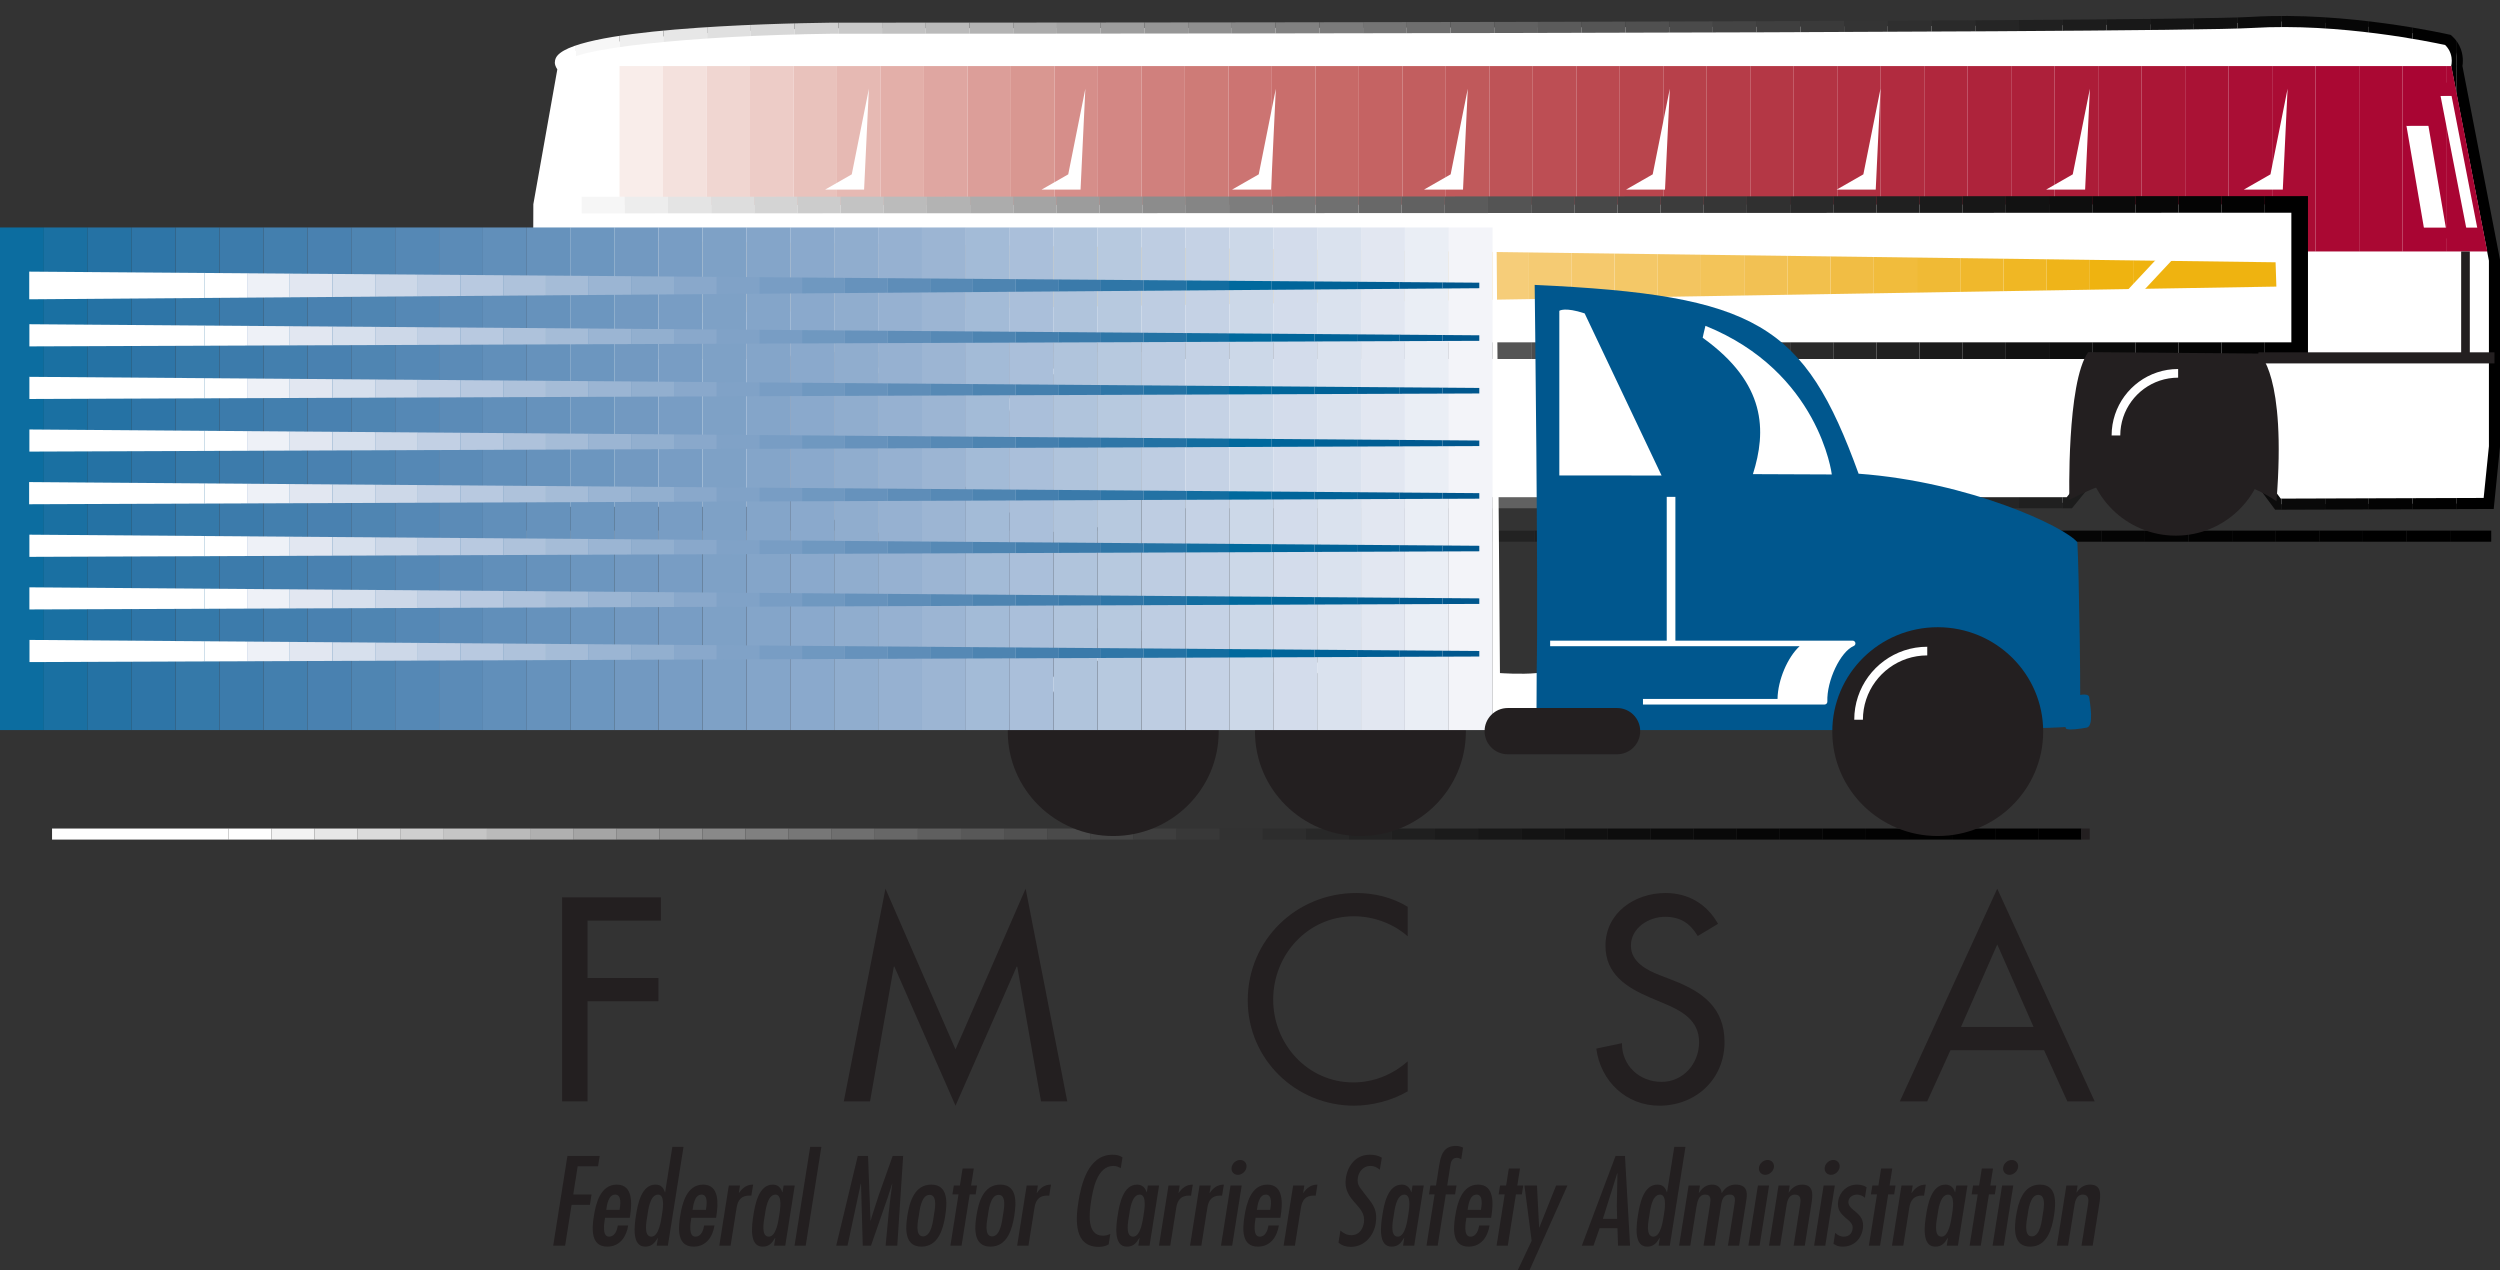 <svg version="1.1" id="Layer_1" xmlns="http://www.w3.org/2000/svg" xmlns:xlink="http://www.w3.org/1999/xlink" x="0px" y="0px"
	 width="720px" height="365.855px" viewBox="0 0 720 365.855" enable-background="new 0 0 720 365.855" xml:space="preserve">
<rect x="0" y="0" width="720" height="365.855" fill="#333333" stroke="none"/>
<g>
	<defs>
		<rect id="SVGID_1_" x="14.988" y="238.609" width="586.852" height="3.188"/>
	</defs>
	<clipPath id="SVGID_2_">
		<use xlink:href="#SVGID_1_"  overflow="visible"/>
	</clipPath>
	<rect x="3.438" y="232.375" clip-path="url(#SVGID_2_)" fill="#FFFFFF" width="62.344" height="15.656"/>
	<rect x="65.773" y="232.375" clip-path="url(#SVGID_2_)" fill="#FFFFFF" width="12.414" height="15.656"/>
	<rect x="78.188" y="232.375" clip-path="url(#SVGID_2_)" fill="#F3F3F3" width="12.414" height="15.656"/>
	<rect x="90.602" y="232.375" clip-path="url(#SVGID_2_)" fill="#E7E7E7" width="12.414" height="15.656"/>
	<rect x="103.012" y="232.375" clip-path="url(#SVGID_2_)" fill="#DBDBDB" width="12.406" height="15.656"/>
	<rect x="115.418" y="232.375" clip-path="url(#SVGID_2_)" fill="#CFCFCF" width="12.414" height="15.656"/>
	<rect x="127.832" y="232.375" clip-path="url(#SVGID_2_)" fill="#C5C5C5" width="12.414" height="15.656"/>
	<rect x="140.238" y="232.375" clip-path="url(#SVGID_2_)" fill="#BABABA" width="12.414" height="15.656"/>
	<rect x="152.652" y="232.375" clip-path="url(#SVGID_2_)" fill="#B0B0B0" width="12.414" height="15.656"/>
	<rect x="165.066" y="232.375" clip-path="url(#SVGID_2_)" fill="#A5A5A5" width="12.406" height="15.656"/>
	<rect x="177.469" y="232.375" clip-path="url(#SVGID_2_)" fill="#9B9B9B" width="12.414" height="15.656"/>
	<rect x="189.883" y="232.375" clip-path="url(#SVGID_2_)" fill="#929292" width="12.414" height="15.656"/>
	<rect x="202.297" y="232.375" clip-path="url(#SVGID_2_)" fill="#898989" width="12.414" height="15.656"/>
	<rect x="214.711" y="232.375" clip-path="url(#SVGID_2_)" fill="#808080" width="12.406" height="15.656"/>
	<rect x="227.109" y="232.375" clip-path="url(#SVGID_2_)" fill="#777777" width="12.414" height="15.656"/>
	<rect x="239.523" y="232.375" clip-path="url(#SVGID_2_)" fill="#6F6F6F" width="12.414" height="15.656"/>
	<rect x="251.938" y="232.375" clip-path="url(#SVGID_2_)" fill="#676767" width="12.414" height="15.656"/>
	<rect x="264.348" y="232.375" clip-path="url(#SVGID_2_)" fill="#5F5F5F" width="12.41" height="15.656"/>
	<rect x="276.758" y="232.375" clip-path="url(#SVGID_2_)" fill="#585858" width="12.41" height="15.656"/>
	<rect x="289.168" y="232.375" clip-path="url(#SVGID_2_)" fill="#515151" width="12.414" height="15.656"/>
	<rect x="301.574" y="232.375" clip-path="url(#SVGID_2_)" fill="#4A4A4A" width="12.414" height="15.656"/>
	<rect x="313.988" y="232.375" clip-path="url(#SVGID_2_)" fill="#444444" width="12.414" height="15.656"/>
	<rect x="326.402" y="232.375" clip-path="url(#SVGID_2_)" fill="#3E3E3E" width="12.406" height="15.656"/>
	<rect x="338.805" y="232.375" clip-path="url(#SVGID_2_)" fill="#383838" width="12.414" height="15.656"/>
	<rect x="351.219" y="232.375" clip-path="url(#SVGID_2_)" fill="#323232" width="12.414" height="15.656"/>
	<rect x="363.633" y="232.375" clip-path="url(#SVGID_2_)" fill="#2D2D2D" width="12.41" height="15.656"/>
	<rect x="376.043" y="232.375" clip-path="url(#SVGID_2_)" fill="#282828" width="12.414" height="15.656"/>
	<rect x="388.453" y="232.375" clip-path="url(#SVGID_2_)" fill="#232323" width="12.406" height="15.656"/>
	<rect x="400.859" y="232.375" clip-path="url(#SVGID_2_)" fill="#1F1F1F" width="12.414" height="15.656"/>
	<rect x="413.273" y="232.375" clip-path="url(#SVGID_2_)" fill="#1B1B1B" width="12.414" height="15.656"/>
	<rect x="425.68" y="232.375" clip-path="url(#SVGID_2_)" fill="#171717" width="12.414" height="15.656"/>
	<rect x="438.094" y="232.375" clip-path="url(#SVGID_2_)" fill="#131313" width="12.41" height="15.656"/>
	<rect x="450.504" y="232.375" clip-path="url(#SVGID_2_)" fill="#101010" width="12.414" height="15.656"/>
	<rect x="462.91" y="232.375" clip-path="url(#SVGID_2_)" fill="#0D0D0D" width="12.414" height="15.656"/>
	<rect x="475.324" y="232.375" clip-path="url(#SVGID_2_)" fill="#0B0B0B" width="12.414" height="15.656"/>
	<rect x="487.738" y="232.375" clip-path="url(#SVGID_2_)" fill="#090909" width="12.414" height="15.656"/>
	<rect x="500.145" y="232.375" clip-path="url(#SVGID_2_)" fill="#060606" width="12.41" height="15.656"/>
	<rect x="512.555" y="232.375" clip-path="url(#SVGID_2_)" fill="#050505" width="12.41" height="15.656"/>
	<rect x="524.965" y="232.375" clip-path="url(#SVGID_2_)" fill="#030303" width="12.414" height="15.656"/>
	<rect x="537.379" y="232.375" clip-path="url(#SVGID_2_)" fill="#020202" width="12.414" height="15.656"/>
	<rect x="549.789" y="232.375" clip-path="url(#SVGID_2_)" fill="#010101" width="12.406" height="15.656"/>
	<rect x="562.195" y="232.375" clip-path="url(#SVGID_2_)" width="12.414" height="15.656"/>
	<rect x="574.609" y="232.375" clip-path="url(#SVGID_2_)" width="12.414" height="15.656"/>
	<rect x="587.016" y="232.375" clip-path="url(#SVGID_2_)" width="12.414" height="15.656"/>
	<rect x="599.43" y="232.375" clip-path="url(#SVGID_2_)" fill="#231F20" width="12.414" height="15.656"/>
</g>
<g>
	<g>
		<g>
			<path fill="#231F20" d="M361.434,210.711c0,16.598,13.594,30.066,30.367,30.066c16.777,0,30.367-13.469,30.367-30.066
				c0-16.613-13.59-30.074-30.367-30.074C375.027,180.637,361.434,194.098,361.434,210.711"/>
			<path fill="none" stroke="#FFFFFF" stroke-width="2.494" d="M370.961,208.52c0-2.172,0.352-4.277,1.012-6.246
				c2.617-7.859,10.027-13.52,18.758-13.52"/>
			<path fill="#231F20" d="M290.238,210.711c0,16.598,13.605,30.066,30.367,30.066c16.781,0,30.379-13.469,30.379-30.066
				c0-16.613-13.598-30.074-30.379-30.074C303.844,180.637,290.238,194.098,290.238,210.711"/>
			<path fill="none" stroke="#FFFFFF" stroke-width="2.494" d="M299.656,208.52c0-2.172,0.355-4.277,1.012-6.246
				c2.617-7.859,10.02-13.52,18.758-13.52"/>
		</g>
	</g>
</g>
<g>
	<defs>
		<rect id="SVGID_3_" x="143.711" y="152.82" width="573.762" height="3.195"/>
	</defs>
	<clipPath id="SVGID_4_">
		<use xlink:href="#SVGID_3_"  overflow="visible"/>
	</clipPath>
	<rect x="140.586" y="147.832" clip-path="url(#SVGID_4_)" fill="#9B9B9B" width="12.559" height="13.172"/>
	<rect x="153.152" y="147.832" clip-path="url(#SVGID_4_)" fill="#949494" width="12.555" height="13.172"/>
	<rect x="165.707" y="147.832" clip-path="url(#SVGID_4_)" fill="#8D8D8D" width="12.551" height="13.172"/>
	<rect x="178.258" y="147.832" clip-path="url(#SVGID_4_)" fill="#868686" width="12.562" height="13.172"/>
	<rect x="190.82" y="147.832" clip-path="url(#SVGID_4_)" fill="#808080" width="12.555" height="13.172"/>
	<rect x="203.375" y="147.832" clip-path="url(#SVGID_4_)" fill="#797979" width="12.551" height="13.172"/>
	<rect x="215.926" y="147.832" clip-path="url(#SVGID_4_)" fill="#737373" width="12.562" height="13.172"/>
	<rect x="228.488" y="147.832" clip-path="url(#SVGID_4_)" fill="#6D6D6D" width="12.551" height="13.172"/>
	<rect x="241.039" y="147.832" clip-path="url(#SVGID_4_)" fill="#676767" width="12.555" height="13.172"/>
	<rect x="253.594" y="147.832" clip-path="url(#SVGID_4_)" fill="#616161" width="12.559" height="13.172"/>
	<rect x="266.16" y="147.832" clip-path="url(#SVGID_4_)" fill="#5C5C5C" width="12.555" height="13.172"/>
	<rect x="278.715" y="147.832" clip-path="url(#SVGID_4_)" fill="#565656" width="12.551" height="13.172"/>
	<rect x="291.266" y="147.832" clip-path="url(#SVGID_4_)" fill="#515151" width="12.562" height="13.172"/>
	<rect x="303.828" y="147.832" clip-path="url(#SVGID_4_)" fill="#4C4C4C" width="12.555" height="13.172"/>
	<rect x="316.383" y="147.832" clip-path="url(#SVGID_4_)" fill="#474747" width="12.551" height="13.172"/>
	<rect x="328.934" y="147.832" clip-path="url(#SVGID_4_)" fill="#424242" width="12.562" height="13.172"/>
	<rect x="341.496" y="147.832" clip-path="url(#SVGID_4_)" fill="#3E3E3E" width="12.551" height="13.172"/>
	<rect x="354.047" y="147.832" clip-path="url(#SVGID_4_)" fill="#393939" width="12.555" height="13.172"/>
	<rect x="366.609" y="147.832" clip-path="url(#SVGID_4_)" fill="#353535" width="12.559" height="13.172"/>
	<rect x="379.168" y="147.832" clip-path="url(#SVGID_4_)" fill="#313131" width="12.555" height="13.172"/>
	<rect x="391.723" y="147.832" clip-path="url(#SVGID_4_)" fill="#2D2D2D" width="12.555" height="13.172"/>
	<rect x="404.277" y="147.832" clip-path="url(#SVGID_4_)" fill="#292929" width="12.559" height="13.172"/>
	<rect x="416.836" y="147.832" clip-path="url(#SVGID_4_)" fill="#262626" width="12.555" height="13.172"/>
	<rect x="429.391" y="147.832" clip-path="url(#SVGID_4_)" fill="#222222" width="12.551" height="13.172"/>
	<rect x="441.941" y="147.832" clip-path="url(#SVGID_4_)" fill="#1F1F1F" width="12.562" height="13.172"/>
	<rect x="454.504" y="147.832" clip-path="url(#SVGID_4_)" fill="#1C1C1C" width="12.551" height="13.172"/>
	<rect x="467.055" y="147.832" clip-path="url(#SVGID_4_)" fill="#191919" width="12.555" height="13.172"/>
	<rect x="479.617" y="147.832" clip-path="url(#SVGID_4_)" fill="#171717" width="12.559" height="13.172"/>
	<rect x="492.176" y="147.832" clip-path="url(#SVGID_4_)" fill="#141414" width="12.555" height="13.172"/>
	<rect x="504.73" y="147.832" clip-path="url(#SVGID_4_)" fill="#121212" width="12.555" height="13.172"/>
	<rect x="517.289" y="147.832" clip-path="url(#SVGID_4_)" fill="#0F0F0F" width="12.555" height="13.172"/>
	<rect x="529.844" y="147.832" clip-path="url(#SVGID_4_)" fill="#0D0D0D" width="12.555" height="13.172"/>
	<rect x="542.398" y="147.832" clip-path="url(#SVGID_4_)" fill="#0B0B0B" width="12.551" height="13.172"/>
	<rect x="554.949" y="147.832" clip-path="url(#SVGID_4_)" fill="#0A0A0A" width="12.562" height="13.172"/>
	<rect x="567.512" y="147.832" clip-path="url(#SVGID_4_)" fill="#080808" width="12.551" height="13.172"/>
	<rect x="580.062" y="147.832" clip-path="url(#SVGID_4_)" fill="#070707" width="12.562" height="13.172"/>
	<rect x="592.625" y="147.832" clip-path="url(#SVGID_4_)" fill="#050505" width="12.559" height="13.172"/>
	<rect x="605.184" y="147.832" clip-path="url(#SVGID_4_)" fill="#040404" width="12.555" height="13.172"/>
	<rect x="617.738" y="147.832" clip-path="url(#SVGID_4_)" fill="#030303" width="12.559" height="13.172"/>
	<rect x="630.297" y="147.832" clip-path="url(#SVGID_4_)" fill="#020202" width="12.555" height="13.172"/>
	<rect x="642.852" y="147.832" clip-path="url(#SVGID_4_)" fill="#020202" width="12.555" height="13.172"/>
	<rect x="655.406" y="147.832" clip-path="url(#SVGID_4_)" fill="#010101" width="12.551" height="13.172"/>
	<rect x="667.965" y="147.832" clip-path="url(#SVGID_4_)" fill="#010101" width="12.555" height="13.172"/>
	<rect x="680.52" y="147.832" clip-path="url(#SVGID_4_)" width="12.555" height="13.172"/>
	<rect x="693.074" y="147.832" clip-path="url(#SVGID_4_)" width="12.559" height="13.172"/>
	<rect x="705.637" y="147.832" clip-path="url(#SVGID_4_)" width="12.555" height="13.172"/>
</g>
<g>
	<g>
		<g>
			<path fill="#FFFFFF" d="M716.738,144.996l1.672-16.48V74.918l-10.848-55.891c0,0,1.039-4.379-2.504-7.508
				c0,0-28.984-6.738-56.52-5.07c-27.527,1.668-409.184,1.668-409.184,1.668S152.172,9.23,162.18,19.656l-6.977,39.309l-0.32,85.398
				h68.824l56.938-37.125l56.316,37.547h259.02l31.277-38.375l28.785,38.801L716.738,144.996"/>
		</g>
	</g>
</g>
<g>
	<defs>
		<path id="SVGID_5_" d="M239.371,9.719c0.012,0,0.027,0,0.043,0c5.887,0,382.031-0.023,409.215-1.668
			c25.168-1.527,51.883,4.098,55.59,4.918c1.559,1.535,1.895,3.363,1.895,4.531c0,0.668-0.098,1.121-0.109,1.168l-0.062,0.328
			l0.055,0.336c0,0,10.754,55.438,10.812,55.742c0,0.305,0,53.438,0,53.438c-0.004,0-1.117,11.02-1.516,14.895
			c-2.703,0.008-56.91,0.191-58.445,0.195c-0.93-1.246-29.527-39.789-29.527-39.789s-31.172,38.238-32.102,39.375
			c-1.5,0-256.816,0-257.777,0c-0.793-0.523-56.781-37.859-56.781-37.859s-56.637,36.93-57.426,37.441c-0.914,0-63.715,0-66.754,0
			c0.02-3.082,0.32-83.395,0.32-83.664c0.047-0.27,7.098-39.969,7.098-39.969l-0.562-0.586c-0.316-0.32-0.352-0.492-0.352-0.504
			C163.996,14.047,198.961,10.23,239.371,9.719 M648.441,4.859c-27.168,1.652-405.277,1.668-409.086,1.668
			c-17.711,0.227-75.695,1.625-79.316,10.277c-0.129,0.305-0.25,0.73-0.25,1.234c0,0.562,0.254,1.242,0.719,1.945
			c-0.215,1.172-6.906,38.836-6.906,38.836l-0.32,87.137h70.902c0,0,54.75-35.691,56.453-36.801
			c1.699,1.125,55.836,37.223,55.836,37.223h260.262c0,0,28.082-34.453,30.469-37.375c2.234,3.027,28.043,37.801,28.043,37.801
			l62.941-0.219l1.809-17.91L720,74.766c0,0-10.707-55.207-10.82-55.758c0.059-0.328,0.125-0.789,0.125-1.504
			c0-1.875-0.512-4.812-3.191-7.184l-0.305-0.262l-0.383-0.09C705.133,9.902,675.887,3.191,648.441,4.859z"/>
	</defs>
	<clipPath id="SVGID_6_">
		<use xlink:href="#SVGID_5_"  overflow="visible"/>
	</clipPath>
	<rect x="153.281" clip-path="url(#SVGID_6_)" fill="#FFFFFF" width="12.594" height="149.988"/>
	<rect x="165.875" clip-path="url(#SVGID_6_)" fill="#F7F7F7" width="12.59" height="149.988"/>
	<rect x="178.465" clip-path="url(#SVGID_6_)" fill="#EFEFEF" width="12.598" height="149.988"/>
	<rect x="191.062" clip-path="url(#SVGID_6_)" fill="#E7E7E7" width="12.59" height="149.988"/>
	<rect x="203.652" clip-path="url(#SVGID_6_)" fill="#E0E0E0" width="12.598" height="149.988"/>
	<rect x="216.25" clip-path="url(#SVGID_6_)" fill="#D8D8D8" width="12.59" height="149.988"/>
	<rect x="228.84" clip-path="url(#SVGID_6_)" fill="#D0D0D0" width="12.598" height="149.988"/>
	<rect x="241.441" clip-path="url(#SVGID_6_)" fill="#C9C9C9" width="12.59" height="149.988"/>
	<rect x="254.031" clip-path="url(#SVGID_6_)" fill="#C1C1C1" width="12.598" height="149.988"/>
	<rect x="266.629" clip-path="url(#SVGID_6_)" fill="#BABABA" width="12.59" height="149.988"/>
	<rect x="279.219" clip-path="url(#SVGID_6_)" fill="#B3B3B3" width="12.59" height="149.988"/>
	<rect x="291.809" clip-path="url(#SVGID_6_)" fill="#ABABAB" width="12.598" height="149.988"/>
	<rect x="304.406" clip-path="url(#SVGID_6_)" fill="#A4A4A4" width="12.59" height="149.988"/>
	<rect x="316.996" clip-path="url(#SVGID_6_)" fill="#9D9D9D" width="12.598" height="149.988"/>
	<rect x="329.594" clip-path="url(#SVGID_6_)" fill="#969696" width="12.59" height="149.988"/>
	<rect x="342.184" clip-path="url(#SVGID_6_)" fill="#8F8F8F" width="12.594" height="149.988"/>
	<rect x="354.777" clip-path="url(#SVGID_6_)" fill="#888888" width="12.594" height="149.988"/>
	<rect x="367.371" clip-path="url(#SVGID_6_)" fill="#818181" width="12.594" height="149.988"/>
	<rect x="379.973" clip-path="url(#SVGID_6_)" fill="#7B7B7B" width="12.59" height="149.988"/>
	<rect x="392.562" clip-path="url(#SVGID_6_)" fill="#747474" width="12.598" height="149.988"/>
	<rect x="405.16" clip-path="url(#SVGID_6_)" fill="#6E6E6E" width="12.59" height="149.988"/>
	<rect x="417.75" clip-path="url(#SVGID_6_)" fill="#686868" width="12.594" height="149.988"/>
	<rect x="430.344" clip-path="url(#SVGID_6_)" fill="#616161" width="12.59" height="149.988"/>
	<rect x="442.934" clip-path="url(#SVGID_6_)" fill="#5B5B5B" width="12.598" height="149.988"/>
	<rect x="455.531" clip-path="url(#SVGID_6_)" fill="#555555" width="12.59" height="149.988"/>
	<rect x="468.121" clip-path="url(#SVGID_6_)" fill="#505050" width="12.598" height="149.988"/>
	<rect x="480.719" clip-path="url(#SVGID_6_)" fill="#4A4A4A" width="12.59" height="149.988"/>
	<rect x="493.309" clip-path="url(#SVGID_6_)" fill="#444444" width="12.598" height="149.988"/>
	<rect x="505.906" clip-path="url(#SVGID_6_)" fill="#3F3F3F" width="12.59" height="149.988"/>
	<rect x="518.5" clip-path="url(#SVGID_6_)" fill="#3A3A3A" width="12.598" height="149.988"/>
	<rect x="531.098" clip-path="url(#SVGID_6_)" fill="#343434" width="12.59" height="149.988"/>
	<rect x="543.688" clip-path="url(#SVGID_6_)" fill="#2F2F2F" width="12.598" height="149.988"/>
	<rect x="556.285" clip-path="url(#SVGID_6_)" fill="#2A2A2A" width="12.59" height="149.988"/>
	<rect x="568.875" clip-path="url(#SVGID_6_)" fill="#252525" width="12.598" height="149.988"/>
	<rect x="581.473" clip-path="url(#SVGID_6_)" fill="#202020" width="12.59" height="149.988"/>
	<rect x="594.062" clip-path="url(#SVGID_6_)" fill="#1C1C1C" width="12.594" height="149.988"/>
	<rect x="606.652" clip-path="url(#SVGID_6_)" fill="#181818" width="12.594" height="149.988"/>
	<rect x="619.246" clip-path="url(#SVGID_6_)" fill="#141414" width="12.598" height="149.988"/>
	<rect x="631.844" clip-path="url(#SVGID_6_)" fill="#101010" width="12.59" height="149.988"/>
	<rect x="644.441" clip-path="url(#SVGID_6_)" fill="#0C0C0C" width="12.594" height="149.988"/>
	<rect x="657.035" clip-path="url(#SVGID_6_)" fill="#090909" width="12.594" height="149.988"/>
	<rect x="669.629" clip-path="url(#SVGID_6_)" fill="#060606" width="12.59" height="149.988"/>
	<rect x="682.219" clip-path="url(#SVGID_6_)" fill="#030303" width="12.594" height="149.988"/>
	<rect x="694.812" clip-path="url(#SVGID_6_)" fill="#010101" width="12.59" height="149.988"/>
	<rect x="707.402" clip-path="url(#SVGID_6_)" width="12.598" height="149.988"/>
</g>
<g>
	<defs>
		<polyline id="SVGID_7_" points="664.184,72.422 716.34,72.422 705.996,19.027 165.586,19.027 158.91,57.609 160.301,59.07 
			158.633,59.07 158.633,64.078 156.957,64.078 156.957,75.539 664.184,72.422 		"/>
	</defs>
	<clipPath id="SVGID_8_">
		<use xlink:href="#SVGID_7_"  overflow="visible"/>
	</clipPath>
	<rect x="147.145" y="12.801" clip-path="url(#SVGID_8_)" fill="#FFFFFF" width="18.758" height="68.973"/>
	<rect x="165.902" y="12.801" clip-path="url(#SVGID_8_)" fill="#FFFFFF" width="12.523" height="68.973"/>
	<rect x="178.426" y="12.801" clip-path="url(#SVGID_8_)" fill="#F9EDEA" width="12.52" height="68.973"/>
	<rect x="190.945" y="12.801" clip-path="url(#SVGID_8_)" fill="#F4E1DD" width="12.523" height="68.973"/>
	<rect x="203.469" y="12.801" clip-path="url(#SVGID_8_)" fill="#F0D6D1" width="12.531" height="68.973"/>
	<rect x="216" y="12.801" clip-path="url(#SVGID_8_)" fill="#EDCCC7" width="12.523" height="68.973"/>
	<rect x="228.523" y="12.801" clip-path="url(#SVGID_8_)" fill="#E9C2BC" width="12.523" height="68.973"/>
	<rect x="241.047" y="12.801" clip-path="url(#SVGID_8_)" fill="#E6B9B3" width="12.523" height="68.973"/>
	<rect x="253.57" y="12.801" clip-path="url(#SVGID_8_)" fill="#E3AFA9" width="12.523" height="68.973"/>
	<rect x="266.094" y="12.801" clip-path="url(#SVGID_8_)" fill="#DFA6A1" width="12.527" height="68.973"/>
	<rect x="278.621" y="12.801" clip-path="url(#SVGID_8_)" fill="#DC9E99" width="12.523" height="68.973"/>
	<rect x="291.145" y="12.801" clip-path="url(#SVGID_8_)" fill="#D99791" width="12.523" height="68.973"/>
	<rect x="303.668" y="12.801" clip-path="url(#SVGID_8_)" fill="#D68E8A" width="12.523" height="68.973"/>
	<rect x="316.191" y="12.801" clip-path="url(#SVGID_8_)" fill="#D38784" width="12.531" height="68.973"/>
	<rect x="328.723" y="12.801" clip-path="url(#SVGID_8_)" fill="#D0807D" width="12.523" height="68.973"/>
	<rect x="341.25" y="12.801" clip-path="url(#SVGID_8_)" fill="#CE7B77" width="12.523" height="68.973"/>
	<rect x="353.773" y="12.801" clip-path="url(#SVGID_8_)" fill="#CC7472" width="12.523" height="68.973"/>
	<rect x="366.297" y="12.801" clip-path="url(#SVGID_8_)" fill="#C96E6C" width="12.523" height="68.973"/>
	<rect x="378.82" y="12.801" clip-path="url(#SVGID_8_)" fill="#C76967" width="12.531" height="68.973"/>
	<rect x="391.352" y="12.801" clip-path="url(#SVGID_8_)" fill="#C56363" width="12.523" height="68.973"/>
	<rect x="403.875" y="12.801" clip-path="url(#SVGID_8_)" fill="#C25E5F" width="12.523" height="68.973"/>
	<rect x="416.398" y="12.801" clip-path="url(#SVGID_8_)" fill="#C0595B" width="12.523" height="68.973"/>
	<rect x="428.922" y="12.801" clip-path="url(#SVGID_8_)" fill="#BE5357" width="12.523" height="68.973"/>
	<rect x="441.445" y="12.801" clip-path="url(#SVGID_8_)" fill="#BD4E54" width="12.527" height="68.973"/>
	<rect x="453.973" y="12.801" clip-path="url(#SVGID_8_)" fill="#BB4950" width="12.523" height="68.973"/>
	<rect x="466.496" y="12.801" clip-path="url(#SVGID_8_)" fill="#B9454D" width="12.523" height="68.973"/>
	<rect x="479.02" y="12.801" clip-path="url(#SVGID_8_)" fill="#B7404A" width="12.523" height="68.973"/>
	<rect x="491.551" y="12.801" clip-path="url(#SVGID_8_)" fill="#B63C48" width="12.527" height="68.973"/>
	<rect x="504.078" y="12.801" clip-path="url(#SVGID_8_)" fill="#B43745" width="12.523" height="68.973"/>
	<rect x="516.602" y="12.801" clip-path="url(#SVGID_8_)" fill="#B33343" width="12.523" height="68.973"/>
	<rect x="529.125" y="12.801" clip-path="url(#SVGID_8_)" fill="#B22F41" width="12.523" height="68.973"/>
	<rect x="541.648" y="12.801" clip-path="url(#SVGID_8_)" fill="#B12B3F" width="12.523" height="68.973"/>
	<rect x="554.172" y="12.801" clip-path="url(#SVGID_8_)" fill="#B0273D" width="12.527" height="68.973"/>
	<rect x="566.699" y="12.801" clip-path="url(#SVGID_8_)" fill="#AE233B" width="12.523" height="68.973"/>
	<rect x="579.223" y="12.801" clip-path="url(#SVGID_8_)" fill="#AD203A" width="12.523" height="68.973"/>
	<rect x="591.746" y="12.801" clip-path="url(#SVGID_8_)" fill="#AC1C38" width="12.523" height="68.973"/>
	<rect x="604.27" y="12.801" clip-path="url(#SVGID_8_)" fill="#AC1937" width="12.531" height="68.973"/>
	<rect x="616.801" y="12.801" clip-path="url(#SVGID_8_)" fill="#AB1636" width="12.523" height="68.973"/>
	<rect x="629.324" y="12.801" clip-path="url(#SVGID_8_)" fill="#AA1235" width="12.523" height="68.973"/>
	<rect x="641.848" y="12.801" clip-path="url(#SVGID_8_)" fill="#AA0E35" width="12.523" height="68.973"/>
	<rect x="654.375" y="12.801" clip-path="url(#SVGID_8_)" fill="#AA0C34" width="12.523" height="68.973"/>
	<rect x="666.898" y="12.801" clip-path="url(#SVGID_8_)" fill="#AA0833" width="12.531" height="68.973"/>
	<rect x="679.43" y="12.801" clip-path="url(#SVGID_8_)" fill="#AA0833" width="12.523" height="68.973"/>
	<rect x="691.953" y="12.801" clip-path="url(#SVGID_8_)" fill="#A90533" width="12.523" height="68.973"/>
	<rect x="704.477" y="12.801" clip-path="url(#SVGID_8_)" fill="#A90533" width="12.523" height="68.973"/>
</g>
<g>
	<g>
		<g>
			<polyline fill="#FFFFFF" points="157.613,100.984 157.719,59.07 662.305,58.867 662.305,100.984 155.094,100.984 
				157.613,100.984 			"/>
		</g>
	</g>
</g>
<g>
	<defs>
		<path id="SVGID_9_" d="M659.91,61.262c0,4.004,0,33.332,0,37.332c-4.699,0-490.301,0-499.902,0
			c0.012-4.008,0.086-33.133,0.098-37.133C164.812,61.461,655.188,61.262,659.91,61.262 M662.305,56.477l-506.973,0.199
			c0,0-0.098,37.676-0.109,41.918c-0.012,0-0.129,0-0.129,0v4.789h509.602V56.469L662.305,56.477z"/>
	</defs>
	<clipPath id="SVGID_10_">
		<use xlink:href="#SVGID_9_"  overflow="visible"/>
	</clipPath>
	<rect x="155.094" y="53.277" clip-path="url(#SVGID_10_)" fill="#FFFFFF" width="12.434" height="53.297"/>
	<rect x="167.52" y="53.277" clip-path="url(#SVGID_10_)" fill="#F6F6F6" width="12.434" height="53.297"/>
	<rect x="179.953" y="53.277" clip-path="url(#SVGID_10_)" fill="#EDEDED" width="12.43" height="53.297"/>
	<rect x="192.383" y="53.277" clip-path="url(#SVGID_10_)" fill="#E4E4E4" width="12.434" height="53.297"/>
	<rect x="204.816" y="53.277" clip-path="url(#SVGID_10_)" fill="#DDDDDD" width="12.426" height="53.297"/>
	<rect x="217.234" y="53.277" clip-path="url(#SVGID_10_)" fill="#D4D4D4" width="12.434" height="53.297"/>
	<rect x="229.668" y="53.277" clip-path="url(#SVGID_10_)" fill="#CCCCCC" width="12.434" height="53.297"/>
	<rect x="242.102" y="53.277" clip-path="url(#SVGID_10_)" fill="#C3C3C3" width="12.43" height="53.297"/>
	<rect x="254.527" y="53.277" clip-path="url(#SVGID_10_)" fill="#BBBBBB" width="12.43" height="53.297"/>
	<rect x="266.957" y="53.277" clip-path="url(#SVGID_10_)" fill="#B3B3B3" width="12.434" height="53.297"/>
	<rect x="279.391" y="53.277" clip-path="url(#SVGID_10_)" fill="#ACACAC" width="12.43" height="53.297"/>
	<rect x="291.82" y="53.277" clip-path="url(#SVGID_10_)" fill="#A4A4A4" width="12.426" height="53.297"/>
	<rect x="304.242" y="53.277" clip-path="url(#SVGID_10_)" fill="#9C9C9C" width="12.43" height="53.297"/>
	<rect x="316.672" y="53.277" clip-path="url(#SVGID_10_)" fill="#949494" width="12.434" height="53.297"/>
	<rect x="329.105" y="53.277" clip-path="url(#SVGID_10_)" fill="#8C8C8C" width="12.434" height="53.297"/>
	<rect x="341.531" y="53.277" clip-path="url(#SVGID_10_)" fill="#858585" width="12.434" height="53.297"/>
	<rect x="353.965" y="53.277" clip-path="url(#SVGID_10_)" fill="#7D7D7D" width="12.43" height="53.297"/>
	<rect x="366.395" y="53.277" clip-path="url(#SVGID_10_)" fill="#777777" width="12.426" height="53.297"/>
	<rect x="378.82" y="53.277" clip-path="url(#SVGID_10_)" fill="#707070" width="12.434" height="53.297"/>
	<rect x="391.246" y="53.277" clip-path="url(#SVGID_10_)" fill="#686868" width="12.434" height="53.297"/>
	<rect x="403.68" y="53.277" clip-path="url(#SVGID_10_)" fill="#616161" width="12.43" height="53.297"/>
	<rect x="416.109" y="53.277" clip-path="url(#SVGID_10_)" fill="#5B5B5B" width="12.434" height="53.297"/>
	<rect x="428.543" y="53.277" clip-path="url(#SVGID_10_)" fill="#545454" width="12.434" height="53.297"/>
	<rect x="440.969" y="53.277" clip-path="url(#SVGID_10_)" fill="#4D4D4D" width="12.434" height="53.297"/>
	<rect x="453.402" y="53.277" clip-path="url(#SVGID_10_)" fill="#484848" width="12.426" height="53.297"/>
	<rect x="465.828" y="53.277" clip-path="url(#SVGID_10_)" fill="#424242" width="12.43" height="53.297"/>
	<rect x="478.254" y="53.277" clip-path="url(#SVGID_10_)" fill="#3C3C3C" width="12.43" height="53.297"/>
	<rect x="490.684" y="53.277" clip-path="url(#SVGID_10_)" fill="#363636" width="12.434" height="53.297"/>
	<rect x="503.117" y="53.277" clip-path="url(#SVGID_10_)" fill="#303030" width="12.43" height="53.297"/>
	<rect x="515.547" y="53.277" clip-path="url(#SVGID_10_)" fill="#2A2A2A" width="12.434" height="53.297"/>
	<rect x="527.973" y="53.277" clip-path="url(#SVGID_10_)" fill="#252525" width="12.426" height="53.297"/>
	<rect x="540.398" y="53.277" clip-path="url(#SVGID_10_)" fill="#202020" width="12.434" height="53.297"/>
	<rect x="552.832" y="53.277" clip-path="url(#SVGID_10_)" fill="#1B1B1B" width="12.434" height="53.297"/>
	<rect x="565.266" y="53.277" clip-path="url(#SVGID_10_)" fill="#171717" width="12.43" height="53.297"/>
	<rect x="577.691" y="53.277" clip-path="url(#SVGID_10_)" fill="#121212" width="12.43" height="53.297"/>
	<rect x="590.121" y="53.277" clip-path="url(#SVGID_10_)" fill="#0E0E0E" width="12.434" height="53.297"/>
	<rect x="602.555" y="53.277" clip-path="url(#SVGID_10_)" fill="#0A0A0A" width="12.43" height="53.297"/>
	<rect x="614.98" y="53.277" clip-path="url(#SVGID_10_)" fill="#070707" width="12.426" height="53.297"/>
	<rect x="627.406" y="53.277" clip-path="url(#SVGID_10_)" fill="#040404" width="12.43" height="53.297"/>
	<rect x="639.836" y="53.277" clip-path="url(#SVGID_10_)" fill="#020202" width="12.434" height="53.297"/>
	<rect x="652.27" y="53.277" clip-path="url(#SVGID_10_)" width="12.434" height="53.297"/>
</g>
<g>
	<g>
		<g>
			<rect x="163.848" y="125.18" fill="#FFFFFF" width="51.727" height="13.758"/>
		</g>
	</g>
</g>
<g>
	<defs>
		<polyline id="SVGID_11_" points="655.594,82.539 655.367,75.539 160.379,69.012 160.379,90.832 655.594,82.539 		"/>
	</defs>
	<clipPath id="SVGID_12_">
		<use xlink:href="#SVGID_11_"  overflow="visible"/>
	</clipPath>
	<rect x="153.84" y="65.82" clip-path="url(#SVGID_12_)" fill="#FFFFFF" width="12.445" height="28.207"/>
	<rect x="166.285" y="65.82" clip-path="url(#SVGID_12_)" fill="#FFFDF7" width="12.441" height="28.207"/>
	<rect x="178.727" y="65.82" clip-path="url(#SVGID_12_)" fill="#FEF8EF" width="12.445" height="28.207"/>
	<rect x="191.18" y="65.82" clip-path="url(#SVGID_12_)" fill="#FEF6E9" width="12.441" height="28.207"/>
	<rect x="203.621" y="65.82" clip-path="url(#SVGID_12_)" fill="#FCF2E1" width="12.445" height="28.207"/>
	<rect x="216.066" y="65.82" clip-path="url(#SVGID_12_)" fill="#FCF0DC" width="12.445" height="28.207"/>
	<rect x="228.516" y="65.82" clip-path="url(#SVGID_12_)" fill="#FDEED6" width="12.445" height="28.207"/>
	<rect x="240.961" y="65.82" clip-path="url(#SVGID_12_)" fill="#FBECD0" width="12.445" height="28.207"/>
	<rect x="253.41" y="65.82" clip-path="url(#SVGID_12_)" fill="#FCEACA" width="12.445" height="28.207"/>
	<rect x="265.855" y="65.82" clip-path="url(#SVGID_12_)" fill="#FAE7C4" width="12.438" height="28.207"/>
	<rect x="278.293" y="65.82" clip-path="url(#SVGID_12_)" fill="#FAE6BF" width="12.445" height="28.207"/>
	<rect x="290.742" y="65.82" clip-path="url(#SVGID_12_)" fill="#FBE4B8" width="12.445" height="28.207"/>
	<rect x="303.188" y="65.82" clip-path="url(#SVGID_12_)" fill="#F9E1B3" width="12.445" height="28.207"/>
	<rect x="315.633" y="65.82" clip-path="url(#SVGID_12_)" fill="#F9DFAC" width="12.445" height="28.207"/>
	<rect x="328.082" y="65.82" clip-path="url(#SVGID_12_)" fill="#F8DDA7" width="12.445" height="28.207"/>
	<rect x="340.527" y="65.82" clip-path="url(#SVGID_12_)" fill="#F8DBA0" width="12.445" height="28.207"/>
	<rect x="352.973" y="65.82" clip-path="url(#SVGID_12_)" fill="#F8D99B" width="12.441" height="28.207"/>
	<rect x="365.422" y="65.82" clip-path="url(#SVGID_12_)" fill="#F8D795" width="12.441" height="28.207"/>
	<rect x="377.863" y="65.82" clip-path="url(#SVGID_12_)" fill="#F8D590" width="12.445" height="28.207"/>
	<rect x="390.316" y="65.82" clip-path="url(#SVGID_12_)" fill="#F7D38A" width="12.441" height="28.207"/>
	<rect x="402.758" y="65.82" clip-path="url(#SVGID_12_)" fill="#F7D184" width="12.441" height="28.207"/>
	<rect x="415.203" y="65.82" clip-path="url(#SVGID_12_)" fill="#F6CF7F" width="12.438" height="28.207"/>
	<rect x="427.648" y="65.82" clip-path="url(#SVGID_12_)" fill="#F6CD79" width="12.445" height="28.207"/>
	<rect x="440.094" y="65.82" clip-path="url(#SVGID_12_)" fill="#F5CB73" width="12.441" height="28.207"/>
	<rect x="452.535" y="65.82" clip-path="url(#SVGID_12_)" fill="#F5C96D" width="12.445" height="28.207"/>
	<rect x="464.988" y="65.82" clip-path="url(#SVGID_12_)" fill="#F4C867" width="12.441" height="28.207"/>
	<rect x="477.43" y="65.82" clip-path="url(#SVGID_12_)" fill="#F3C560" width="12.445" height="28.207"/>
	<rect x="489.875" y="65.82" clip-path="url(#SVGID_12_)" fill="#F3C459" width="12.445" height="28.207"/>
	<rect x="502.324" y="65.82" clip-path="url(#SVGID_12_)" fill="#F2C153" width="12.445" height="28.207"/>
	<rect x="514.77" y="65.82" clip-path="url(#SVGID_12_)" fill="#F2C04C" width="12.445" height="28.207"/>
	<rect x="527.219" y="65.82" clip-path="url(#SVGID_12_)" fill="#F1BD44" width="12.445" height="28.207"/>
	<rect x="539.664" y="65.82" clip-path="url(#SVGID_12_)" fill="#F1BC3C" width="12.438" height="28.207"/>
	<rect x="552.102" y="65.82" clip-path="url(#SVGID_12_)" fill="#F0BA35" width="12.445" height="28.207"/>
	<rect x="564.551" y="65.82" clip-path="url(#SVGID_12_)" fill="#F0B82C" width="12.445" height="28.207"/>
	<rect x="576.996" y="65.82" clip-path="url(#SVGID_12_)" fill="#F0B724" width="12.445" height="28.207"/>
	<rect x="589.441" y="65.82" clip-path="url(#SVGID_12_)" fill="#EFB419" width="12.441" height="28.207"/>
	<rect x="601.891" y="65.82" clip-path="url(#SVGID_12_)" fill="#EFB310" width="12.445" height="28.207"/>
	<rect x="614.336" y="65.82" clip-path="url(#SVGID_12_)" fill="#EFB310" width="43.637" height="28.207"/>
</g>
<g>
	<g>
		<g>
			<path fill="#231F20" d="M655.625,144.363c0,0-25.023-18.762-59.645-0.406c0,0-0.836-33.789,5.422-42.551l49.223,0.418
				C650.625,101.824,658.547,107.66,655.625,144.363"/>
			<path fill="#231F20" d="M652.594,128.32c0-14.348-11.625-25.957-25.961-25.957c-14.324,0-25.941,11.609-25.941,25.957
				c0,14.332,11.617,25.949,25.941,25.949C640.969,154.27,652.594,142.652,652.594,128.32"/>
			<path fill="#A7A9AC" d="M336.961,144.363c0,0-22.113-18.762-45.883-4.172h-19.188c0,0-28.785-14.172-47.969,5.02
				c0,0-1.254-43.805,5.418-43.805h101.773C331.113,101.406,336.547,108.086,336.961,144.363"/>
			<path fill="#A7A9AC" d="M333.086,127.477c0-14.332-11.621-25.961-25.957-25.961c-14.34,0-25.961,11.629-25.961,25.961
				c0,14.336,11.621,25.957,25.961,25.957C321.465,153.434,333.086,141.812,333.086,127.477"/>
			<path fill="#A7A9AC" d="M279.695,127.477c0-14.332-11.625-25.961-25.953-25.961c-14.332,0-25.957,11.629-25.957,25.961
				c0,14.336,11.625,25.957,25.957,25.957C268.07,153.434,279.695,141.812,279.695,127.477"/>
			<line fill="none" stroke="#231F20" stroke-width="2.494" x1="710.059" y1="72.422" x2="710.059" y2="103.281"/>
			<line fill="none" stroke="#231F20" stroke-width="3.192" x1="718.41" y1="103.066" x2="650.418" y2="103.066"/>
			<line fill="none" stroke="#FFFFFF" stroke-width="3.117" x1="704.414" y1="27.367" x2="711.926" y2="65.953"/>
			<line fill="none" stroke="#FFFFFF" stroke-width="6.234" x1="701.555" y1="67.414" x2="696.133" y2="35.715"/>
			<path fill="none" stroke="#FFFFFF" stroke-width="2.494" d="M609.391,125.422c0-1.973,0.324-3.871,0.914-5.648
				c2.375-7.121,9.09-12.254,16.996-12.254"/>
			<path fill="none" stroke="#FFFFFF" stroke-width="1.596" d="M235.105,124.59c0-1.973,0.316-3.879,0.918-5.664
				c2.367-7.117,9.078-12.246,16.992-12.246 M288.691,124.59c0-1.973,0.324-3.879,0.922-5.664
				c2.367-7.117,9.082-12.246,16.996-12.246"/>
			<path fill="#FFFFFF" d="M168.523,153.375"/>
			<polyline fill="#FFFFFF" points="610.184,91.355 605.441,91.355 628.246,66.945 632.988,66.945 610.184,91.355 			"/>
			<rect x="695.625" y="65.555" fill="#A90533" width="18.672" height="3.109"/>
			<rect x="693.113" y="32.172" fill="#A90533" width="7.777" height="4.074"/>
			<rect x="702.09" y="23.801" fill="#A90533" width="4.504" height="3.828"/>
			<path fill="#00578E" d="M441.773,210.262H551c0,0,44.457-0.273,47.93-1.266c0.5-2.668-0.18-45.301-0.656-52.82
				c-3.512-4.438-31.023-17.406-63-19.75c-15.629-43.117-29.254-51.441-93.289-54.375c0,0,1.086,87.836,0.578,111.793
				c-0.176,0.012-0.34,0.027-0.512,0.039"/>
		</g>
	</g>
</g>
<g>
	<defs>
		<path id="SVGID_13_" d="M442.562,193.844c-4.523,0.441-10.574,0-10.574,0l-1.004-128.34H0v144.758h442.492"/>
	</defs>
	<clipPath id="SVGID_14_">
		<use xlink:href="#SVGID_13_"  overflow="visible"/>
	</clipPath>
	<rect y="59.266" clip-path="url(#SVGID_14_)" fill="#0C6DA0" width="12.645" height="157.23"/>
	<rect x="12.645" y="59.266" clip-path="url(#SVGID_14_)" fill="#1A70A2" width="12.637" height="157.23"/>
	<rect x="25.281" y="59.266" clip-path="url(#SVGID_14_)" fill="#2572A4" width="12.648" height="157.23"/>
	<rect x="37.93" y="59.266" clip-path="url(#SVGID_14_)" fill="#2E75A7" width="12.645" height="157.23"/>
	<rect x="50.578" y="59.266" clip-path="url(#SVGID_14_)" fill="#3579A9" width="12.645" height="157.23"/>
	<rect x="63.219" y="59.266" clip-path="url(#SVGID_14_)" fill="#3C7BAB" width="12.645" height="157.23"/>
	<rect x="75.863" y="59.266" clip-path="url(#SVGID_14_)" fill="#437FAE" width="12.645" height="157.23"/>
	<rect x="88.508" y="59.266" clip-path="url(#SVGID_14_)" fill="#4981B0" width="12.645" height="157.23"/>
	<rect x="101.152" y="59.266" clip-path="url(#SVGID_14_)" fill="#4F85B2" width="12.645" height="157.23"/>
	<rect x="113.797" y="59.266" clip-path="url(#SVGID_14_)" fill="#5588B5" width="12.648" height="157.23"/>
	<rect x="126.445" y="59.266" clip-path="url(#SVGID_14_)" fill="#5B8BB7" width="12.645" height="157.23"/>
	<rect x="139.09" y="59.266" clip-path="url(#SVGID_14_)" fill="#618FBA" width="12.637" height="157.23"/>
	<rect x="151.734" y="59.266" clip-path="url(#SVGID_14_)" fill="#6692BC" width="12.645" height="157.23"/>
	<rect x="164.379" y="59.266" clip-path="url(#SVGID_14_)" fill="#6C96BF" width="12.645" height="157.23"/>
	<rect x="177.023" y="59.266" clip-path="url(#SVGID_14_)" fill="#7299C1" width="12.641" height="157.23"/>
	<rect x="189.664" y="59.266" clip-path="url(#SVGID_14_)" fill="#789DC4" width="12.645" height="157.23"/>
	<rect x="202.312" y="59.266" clip-path="url(#SVGID_14_)" fill="#7EA1C6" width="12.645" height="157.23"/>
	<rect x="214.957" y="59.266" clip-path="url(#SVGID_14_)" fill="#84A5C9" width="12.641" height="157.23"/>
	<rect x="227.598" y="59.266" clip-path="url(#SVGID_14_)" fill="#8AA9CC" width="12.645" height="157.23"/>
	<rect x="240.242" y="59.266" clip-path="url(#SVGID_14_)" fill="#90ADCE" width="12.645" height="157.23"/>
	<rect x="252.895" y="59.266" clip-path="url(#SVGID_14_)" fill="#96B1D1" width="12.637" height="157.23"/>
	<rect x="265.531" y="59.266" clip-path="url(#SVGID_14_)" fill="#9CB5D3" width="12.648" height="157.23"/>
	<rect x="278.18" y="59.266" clip-path="url(#SVGID_14_)" fill="#A3BBD7" width="12.645" height="157.23"/>
	<rect x="290.824" y="59.266" clip-path="url(#SVGID_14_)" fill="#AABFDA" width="12.637" height="157.23"/>
	<rect x="303.469" y="59.266" clip-path="url(#SVGID_14_)" fill="#B0C4DC" width="12.645" height="157.23"/>
	<rect x="316.113" y="59.266" clip-path="url(#SVGID_14_)" fill="#B7C9DF" width="12.645" height="157.23"/>
	<rect x="328.758" y="59.266" clip-path="url(#SVGID_14_)" fill="#BECDE2" width="12.641" height="157.23"/>
	<rect x="341.398" y="59.266" clip-path="url(#SVGID_14_)" fill="#C5D2E5" width="12.645" height="157.23"/>
	<rect x="354.047" y="59.266" clip-path="url(#SVGID_14_)" fill="#CCD8E8" width="12.648" height="157.23"/>
	<rect x="366.695" y="59.266" clip-path="url(#SVGID_14_)" fill="#D3DCEB" width="12.637" height="157.23"/>
	<rect x="379.332" y="59.266" clip-path="url(#SVGID_14_)" fill="#DAE2EE" width="12.645" height="157.23"/>
	<rect x="391.977" y="59.266" clip-path="url(#SVGID_14_)" fill="#E2E7F1" width="12.645" height="157.23"/>
	<rect x="404.629" y="59.266" clip-path="url(#SVGID_14_)" fill="#EAEEF5" width="12.645" height="157.23"/>
	<rect x="417.27" y="59.266" clip-path="url(#SVGID_14_)" fill="#F3F4F9" width="12.645" height="157.23"/>
	<rect x="429.914" y="59.266" clip-path="url(#SVGID_14_)" fill="#FFFFFF" width="12.645" height="157.23"/>
</g>
<g>
	<g>
		<g>
			<path fill="#231F20" d="M527.699,210.711c0,16.598,13.59,30.066,30.367,30.066c16.77,0,30.371-13.469,30.371-30.066
				c0-16.613-13.602-30.074-30.371-30.074C541.289,180.637,527.699,194.098,527.699,210.711"/>
			<path fill="#FFFFFF" d="M449.086,136.93V89.508c0,0,1.559-1.156,7.293,0.75l22.152,46.691L449.086,136.93"/>
			<path fill="#00578E" d="M597.773,200.43c0,0,3.734-1.121,3.918,0.379c0.18,1.484,1.488,8.375-0.75,8.754
				c-2.234,0.375-4.656,0.742-5.773,0.375C594.051,209.562,595.352,200.988,597.773,200.43"/>
			<path fill="#231F20" d="M471.621,210.566c0,3.27-2.648,5.91-5.902,5.91h-31.496c-3.262,0-5.906-2.641-5.906-5.91
				c0-3.25,2.645-5.898,5.906-5.898h31.496C468.973,204.668,471.621,207.316,471.621,210.566z"/>
			<path fill="none" stroke="#231F20" stroke-width="1.515" stroke-miterlimit="10" d="M471.621,210.566
				c0,3.27-2.648,5.91-5.902,5.91h-31.496c-3.262,0-5.906-2.641-5.906-5.91c0-3.25,2.645-5.898,5.906-5.898h31.496
				C468.973,204.668,471.621,207.316,471.621,210.566z"/>
			<path fill="#FFFFFF" d="M490.375,97.277c18.387,13.168,18.387,26.887,14.465,39.273l22.719,0.094c0,0-3.598-29.57-36.395-42.805
				C490.812,95.141,490.375,97.277,490.375,97.277"/>
		</g>
	</g>
</g>
<g>
	<defs>
		<polyline id="SVGID_15_" points="8.461,108.527 8.461,114.91 426.039,113.32 426.039,111.727 8.461,108.527 		"/>
	</defs>
	<clipPath id="SVGID_16_">
		<use xlink:href="#SVGID_15_"  overflow="visible"/>
	</clipPath>
	<rect x="2.762" y="102.293" clip-path="url(#SVGID_16_)" fill="#FFFFFF" width="56.109" height="18.852"/>
	<rect x="58.871" y="102.293" clip-path="url(#SVGID_16_)" fill="#FFFFFF" width="12.293" height="18.852"/>
	<rect x="71.164" y="102.293" clip-path="url(#SVGID_16_)" fill="#EEF1F7" width="12.289" height="18.852"/>
	<rect x="83.453" y="102.293" clip-path="url(#SVGID_16_)" fill="#E2E7F1" width="12.301" height="18.852"/>
	<rect x="95.758" y="102.293" clip-path="url(#SVGID_16_)" fill="#D7E0ED" width="12.293" height="18.852"/>
	<rect x="108.051" y="102.293" clip-path="url(#SVGID_16_)" fill="#CDD8E8" width="12.293" height="18.852"/>
	<rect x="120.344" y="102.293" clip-path="url(#SVGID_16_)" fill="#C2D0E4" width="12.297" height="18.852"/>
	<rect x="132.641" y="102.293" clip-path="url(#SVGID_16_)" fill="#B8C9E0" width="12.293" height="18.852"/>
	<rect x="144.938" y="102.293" clip-path="url(#SVGID_16_)" fill="#AEC2DB" width="12.293" height="18.852"/>
	<rect x="157.23" y="102.293" clip-path="url(#SVGID_16_)" fill="#A5BCD7" width="12.297" height="18.852"/>
	<rect x="169.527" y="102.293" clip-path="url(#SVGID_16_)" fill="#9BB5D3" width="12.293" height="18.852"/>
	<rect x="181.82" y="102.293" clip-path="url(#SVGID_16_)" fill="#92AFCF" width="12.293" height="18.852"/>
	<rect x="194.113" y="102.293" clip-path="url(#SVGID_16_)" fill="#89A8CB" width="12.297" height="18.852"/>
	<rect x="206.418" y="102.293" clip-path="url(#SVGID_16_)" fill="#80A2C7" width="12.293" height="18.852"/>
	<rect x="218.711" y="102.293" clip-path="url(#SVGID_16_)" fill="#789DC4" width="12.289" height="18.852"/>
	<rect x="231" y="102.293" clip-path="url(#SVGID_16_)" fill="#6F98C0" width="12.301" height="18.852"/>
	<rect x="243.301" y="102.293" clip-path="url(#SVGID_16_)" fill="#6692BC" width="12.289" height="18.852"/>
	<rect x="255.598" y="102.293" clip-path="url(#SVGID_16_)" fill="#5E8DB8" width="12.293" height="18.852"/>
	<rect x="267.891" y="102.293" clip-path="url(#SVGID_16_)" fill="#5689B5" width="12.297" height="18.852"/>
	<rect x="280.188" y="102.293" clip-path="url(#SVGID_16_)" fill="#4D84B1" width="12.293" height="18.852"/>
	<rect x="292.48" y="102.293" clip-path="url(#SVGID_16_)" fill="#447FAE" width="12.289" height="18.852"/>
	<rect x="304.77" y="102.293" clip-path="url(#SVGID_16_)" fill="#3A7AAA" width="12.301" height="18.852"/>
	<rect x="317.074" y="102.293" clip-path="url(#SVGID_16_)" fill="#2F76A7" width="12.293" height="18.852"/>
	<rect x="329.367" y="102.293" clip-path="url(#SVGID_16_)" fill="#2372A4" width="12.293" height="18.852"/>
	<rect x="341.66" y="102.293" clip-path="url(#SVGID_16_)" fill="#126DA0" width="12.297" height="18.852"/>
	<rect x="353.957" y="102.293" clip-path="url(#SVGID_16_)" fill="#00699D" width="12.293" height="18.852"/>
	<rect x="366.254" y="102.293" clip-path="url(#SVGID_16_)" fill="#00659A" width="12.293" height="18.852"/>
	<rect x="378.547" y="102.293" clip-path="url(#SVGID_16_)" fill="#006297" width="12.297" height="18.852"/>
	<rect x="390.844" y="102.293" clip-path="url(#SVGID_16_)" fill="#005E94" width="12.293" height="18.852"/>
	<rect x="403.137" y="102.293" clip-path="url(#SVGID_16_)" fill="#005A91" width="12.293" height="18.852"/>
	<rect x="415.43" y="102.293" clip-path="url(#SVGID_16_)" fill="#00578E" width="12.297" height="18.852"/>
</g>
<g>
	<defs>
		<polyline id="SVGID_17_" points="8.461,123.688 8.461,130.062 426.039,128.469 426.039,126.871 8.461,123.688 		"/>
	</defs>
	<clipPath id="SVGID_18_">
		<use xlink:href="#SVGID_17_"  overflow="visible"/>
	</clipPath>
	<rect x="2.762" y="117.453" clip-path="url(#SVGID_18_)" fill="#FFFFFF" width="56.109" height="18.844"/>
	<rect x="58.871" y="117.453" clip-path="url(#SVGID_18_)" fill="#FFFFFF" width="12.293" height="18.844"/>
	<rect x="71.164" y="117.453" clip-path="url(#SVGID_18_)" fill="#EEF1F7" width="12.289" height="18.844"/>
	<rect x="83.453" y="117.453" clip-path="url(#SVGID_18_)" fill="#E2E7F1" width="12.301" height="18.844"/>
	<rect x="95.758" y="117.453" clip-path="url(#SVGID_18_)" fill="#D7E0ED" width="12.293" height="18.844"/>
	<rect x="108.051" y="117.453" clip-path="url(#SVGID_18_)" fill="#CDD8E8" width="12.293" height="18.844"/>
	<rect x="120.344" y="117.453" clip-path="url(#SVGID_18_)" fill="#C2D0E4" width="12.297" height="18.844"/>
	<rect x="132.641" y="117.453" clip-path="url(#SVGID_18_)" fill="#B8C9E0" width="12.293" height="18.844"/>
	<rect x="144.938" y="117.453" clip-path="url(#SVGID_18_)" fill="#AEC2DB" width="12.293" height="18.844"/>
	<rect x="157.23" y="117.453" clip-path="url(#SVGID_18_)" fill="#A5BCD7" width="12.297" height="18.844"/>
	<rect x="169.527" y="117.453" clip-path="url(#SVGID_18_)" fill="#9BB5D3" width="12.293" height="18.844"/>
	<rect x="181.82" y="117.453" clip-path="url(#SVGID_18_)" fill="#92AFCF" width="12.293" height="18.844"/>
	<rect x="194.113" y="117.453" clip-path="url(#SVGID_18_)" fill="#89A8CB" width="12.297" height="18.844"/>
	<rect x="206.418" y="117.453" clip-path="url(#SVGID_18_)" fill="#80A2C7" width="12.293" height="18.844"/>
	<rect x="218.711" y="117.453" clip-path="url(#SVGID_18_)" fill="#789DC4" width="12.289" height="18.844"/>
	<rect x="231" y="117.453" clip-path="url(#SVGID_18_)" fill="#6F98C0" width="12.301" height="18.844"/>
	<rect x="243.301" y="117.453" clip-path="url(#SVGID_18_)" fill="#6692BC" width="12.289" height="18.844"/>
	<rect x="255.598" y="117.453" clip-path="url(#SVGID_18_)" fill="#5E8DB8" width="12.293" height="18.844"/>
	<rect x="267.891" y="117.453" clip-path="url(#SVGID_18_)" fill="#5689B5" width="12.297" height="18.844"/>
	<rect x="280.188" y="117.453" clip-path="url(#SVGID_18_)" fill="#4D84B1" width="12.293" height="18.844"/>
	<rect x="292.48" y="117.453" clip-path="url(#SVGID_18_)" fill="#447FAE" width="12.289" height="18.844"/>
	<rect x="304.77" y="117.453" clip-path="url(#SVGID_18_)" fill="#3A7AAA" width="12.301" height="18.844"/>
	<rect x="317.074" y="117.453" clip-path="url(#SVGID_18_)" fill="#2F76A7" width="12.293" height="18.844"/>
	<rect x="329.367" y="117.453" clip-path="url(#SVGID_18_)" fill="#2372A4" width="12.293" height="18.844"/>
	<rect x="341.66" y="117.453" clip-path="url(#SVGID_18_)" fill="#126DA0" width="12.297" height="18.844"/>
	<rect x="353.957" y="117.453" clip-path="url(#SVGID_18_)" fill="#00699D" width="12.293" height="18.844"/>
	<rect x="366.254" y="117.453" clip-path="url(#SVGID_18_)" fill="#00659A" width="12.293" height="18.844"/>
	<rect x="378.547" y="117.453" clip-path="url(#SVGID_18_)" fill="#006297" width="12.297" height="18.844"/>
	<rect x="390.844" y="117.453" clip-path="url(#SVGID_18_)" fill="#005E94" width="12.293" height="18.844"/>
	<rect x="403.137" y="117.453" clip-path="url(#SVGID_18_)" fill="#005A91" width="12.293" height="18.844"/>
	<rect x="415.43" y="117.453" clip-path="url(#SVGID_18_)" fill="#00578E" width="12.297" height="18.844"/>
</g>
<g>
	<defs>
		<polyline id="SVGID_19_" points="8.387,138.836 8.387,145.223 426.039,143.621 426.039,142.027 8.387,138.836 		"/>
	</defs>
	<clipPath id="SVGID_20_">
		<use xlink:href="#SVGID_19_"  overflow="visible"/>
	</clipPath>
	<rect x="2.758" y="132.609" clip-path="url(#SVGID_20_)" fill="#FFFFFF" width="56.105" height="18.848"/>
	<rect x="58.871" y="132.609" clip-path="url(#SVGID_20_)" fill="#FFFFFF" width="12.293" height="18.848"/>
	<rect x="71.164" y="132.609" clip-path="url(#SVGID_20_)" fill="#EEF1F7" width="12.289" height="18.848"/>
	<rect x="83.453" y="132.609" clip-path="url(#SVGID_20_)" fill="#E2E7F1" width="12.301" height="18.848"/>
	<rect x="95.758" y="132.609" clip-path="url(#SVGID_20_)" fill="#D7E0ED" width="12.293" height="18.848"/>
	<rect x="108.051" y="132.609" clip-path="url(#SVGID_20_)" fill="#CDD8E8" width="12.293" height="18.848"/>
	<rect x="120.344" y="132.609" clip-path="url(#SVGID_20_)" fill="#C2D0E4" width="12.297" height="18.848"/>
	<rect x="132.641" y="132.609" clip-path="url(#SVGID_20_)" fill="#B8C9E0" width="12.293" height="18.848"/>
	<rect x="144.938" y="132.609" clip-path="url(#SVGID_20_)" fill="#AEC2DB" width="12.293" height="18.848"/>
	<rect x="157.23" y="132.609" clip-path="url(#SVGID_20_)" fill="#A5BCD7" width="12.297" height="18.848"/>
	<rect x="169.527" y="132.609" clip-path="url(#SVGID_20_)" fill="#9BB5D3" width="12.293" height="18.848"/>
	<rect x="181.82" y="132.609" clip-path="url(#SVGID_20_)" fill="#92AFCF" width="12.293" height="18.848"/>
	<rect x="194.113" y="132.609" clip-path="url(#SVGID_20_)" fill="#89A8CB" width="12.297" height="18.848"/>
	<rect x="206.418" y="132.609" clip-path="url(#SVGID_20_)" fill="#80A2C7" width="12.293" height="18.848"/>
	<rect x="218.711" y="132.609" clip-path="url(#SVGID_20_)" fill="#789DC4" width="12.289" height="18.848"/>
	<rect x="231" y="132.609" clip-path="url(#SVGID_20_)" fill="#6F98C0" width="12.301" height="18.848"/>
	<rect x="243.301" y="132.609" clip-path="url(#SVGID_20_)" fill="#6692BC" width="12.289" height="18.848"/>
	<rect x="255.598" y="132.609" clip-path="url(#SVGID_20_)" fill="#5E8DB8" width="12.293" height="18.848"/>
	<rect x="267.891" y="132.609" clip-path="url(#SVGID_20_)" fill="#5689B5" width="12.297" height="18.848"/>
	<rect x="280.188" y="132.609" clip-path="url(#SVGID_20_)" fill="#4D84B1" width="12.293" height="18.848"/>
	<rect x="292.48" y="132.609" clip-path="url(#SVGID_20_)" fill="#447FAE" width="12.289" height="18.848"/>
	<rect x="304.77" y="132.609" clip-path="url(#SVGID_20_)" fill="#3A7AAA" width="12.301" height="18.848"/>
	<rect x="317.074" y="132.609" clip-path="url(#SVGID_20_)" fill="#2F76A7" width="12.293" height="18.848"/>
	<rect x="329.367" y="132.609" clip-path="url(#SVGID_20_)" fill="#2372A4" width="12.293" height="18.848"/>
	<rect x="341.66" y="132.609" clip-path="url(#SVGID_20_)" fill="#126DA0" width="12.297" height="18.848"/>
	<rect x="353.957" y="132.609" clip-path="url(#SVGID_20_)" fill="#00699D" width="12.293" height="18.848"/>
	<rect x="366.254" y="132.609" clip-path="url(#SVGID_20_)" fill="#00659A" width="12.293" height="18.848"/>
	<rect x="378.547" y="132.609" clip-path="url(#SVGID_20_)" fill="#006297" width="12.297" height="18.848"/>
	<rect x="390.844" y="132.609" clip-path="url(#SVGID_20_)" fill="#005E94" width="12.293" height="18.848"/>
	<rect x="403.137" y="132.609" clip-path="url(#SVGID_20_)" fill="#005A91" width="12.293" height="18.848"/>
	<rect x="415.43" y="132.609" clip-path="url(#SVGID_20_)" fill="#00578E" width="12.297" height="18.848"/>
</g>
<g>
	<defs>
		<polyline id="SVGID_21_" points="8.461,153.988 8.461,160.375 426.039,158.773 426.039,157.184 8.461,153.988 		"/>
	</defs>
	<clipPath id="SVGID_22_">
		<use xlink:href="#SVGID_21_"  overflow="visible"/>
	</clipPath>
	<rect x="2.762" y="147.754" clip-path="url(#SVGID_22_)" fill="#FFFFFF" width="56.109" height="18.855"/>
	<rect x="58.871" y="147.754" clip-path="url(#SVGID_22_)" fill="#FFFFFF" width="12.293" height="18.855"/>
	<rect x="71.164" y="147.754" clip-path="url(#SVGID_22_)" fill="#EEF1F7" width="12.289" height="18.855"/>
	<rect x="83.453" y="147.754" clip-path="url(#SVGID_22_)" fill="#E2E7F1" width="12.301" height="18.855"/>
	<rect x="95.758" y="147.754" clip-path="url(#SVGID_22_)" fill="#D7E0ED" width="12.293" height="18.855"/>
	<rect x="108.051" y="147.754" clip-path="url(#SVGID_22_)" fill="#CDD8E8" width="12.293" height="18.855"/>
	<rect x="120.344" y="147.754" clip-path="url(#SVGID_22_)" fill="#C2D0E4" width="12.297" height="18.855"/>
	<rect x="132.641" y="147.754" clip-path="url(#SVGID_22_)" fill="#B8C9E0" width="12.293" height="18.855"/>
	<rect x="144.938" y="147.754" clip-path="url(#SVGID_22_)" fill="#AEC2DB" width="12.293" height="18.855"/>
	<rect x="157.23" y="147.754" clip-path="url(#SVGID_22_)" fill="#A5BCD7" width="12.297" height="18.855"/>
	<rect x="169.527" y="147.754" clip-path="url(#SVGID_22_)" fill="#9BB5D3" width="12.293" height="18.855"/>
	<rect x="181.82" y="147.754" clip-path="url(#SVGID_22_)" fill="#92AFCF" width="12.293" height="18.855"/>
	<rect x="194.113" y="147.754" clip-path="url(#SVGID_22_)" fill="#89A8CB" width="12.297" height="18.855"/>
	<rect x="206.418" y="147.754" clip-path="url(#SVGID_22_)" fill="#80A2C7" width="12.293" height="18.855"/>
	<rect x="218.711" y="147.754" clip-path="url(#SVGID_22_)" fill="#789DC4" width="12.289" height="18.855"/>
	<rect x="231" y="147.754" clip-path="url(#SVGID_22_)" fill="#6F98C0" width="12.301" height="18.855"/>
	<rect x="243.301" y="147.754" clip-path="url(#SVGID_22_)" fill="#6692BC" width="12.289" height="18.855"/>
	<rect x="255.598" y="147.754" clip-path="url(#SVGID_22_)" fill="#5E8DB8" width="12.293" height="18.855"/>
	<rect x="267.891" y="147.754" clip-path="url(#SVGID_22_)" fill="#5689B5" width="12.297" height="18.855"/>
	<rect x="280.188" y="147.754" clip-path="url(#SVGID_22_)" fill="#4D84B1" width="12.293" height="18.855"/>
	<rect x="292.48" y="147.754" clip-path="url(#SVGID_22_)" fill="#447FAE" width="12.289" height="18.855"/>
	<rect x="304.77" y="147.754" clip-path="url(#SVGID_22_)" fill="#3A7AAA" width="12.301" height="18.855"/>
	<rect x="317.074" y="147.754" clip-path="url(#SVGID_22_)" fill="#2F76A7" width="12.293" height="18.855"/>
	<rect x="329.367" y="147.754" clip-path="url(#SVGID_22_)" fill="#2372A4" width="12.293" height="18.855"/>
	<rect x="341.66" y="147.754" clip-path="url(#SVGID_22_)" fill="#126DA0" width="12.297" height="18.855"/>
	<rect x="353.957" y="147.754" clip-path="url(#SVGID_22_)" fill="#00699D" width="12.293" height="18.855"/>
	<rect x="366.254" y="147.754" clip-path="url(#SVGID_22_)" fill="#00659A" width="12.293" height="18.855"/>
	<rect x="378.547" y="147.754" clip-path="url(#SVGID_22_)" fill="#006297" width="12.297" height="18.855"/>
	<rect x="390.844" y="147.754" clip-path="url(#SVGID_22_)" fill="#005E94" width="12.293" height="18.855"/>
	<rect x="403.137" y="147.754" clip-path="url(#SVGID_22_)" fill="#005A91" width="12.293" height="18.855"/>
	<rect x="415.43" y="147.754" clip-path="url(#SVGID_22_)" fill="#00578E" width="12.297" height="18.855"/>
</g>
<g>
	<g>
		<g>
			<path fill="none" stroke="#231F20" stroke-width="1.185" d="M428.535,172.219"/>
		</g>
	</g>
</g>
<g>
	<defs>
		<polyline id="SVGID_23_" points="8.461,169.148 8.461,175.523 426.039,173.926 426.039,172.332 8.461,169.148 		"/>
	</defs>
	<clipPath id="SVGID_24_">
		<use xlink:href="#SVGID_23_"  overflow="visible"/>
	</clipPath>
	<rect x="2.762" y="162.914" clip-path="url(#SVGID_24_)" fill="#FFFFFF" width="56.109" height="18.844"/>
	<rect x="58.871" y="162.914" clip-path="url(#SVGID_24_)" fill="#FFFFFF" width="12.293" height="18.844"/>
	<rect x="71.164" y="162.914" clip-path="url(#SVGID_24_)" fill="#EEF1F7" width="12.289" height="18.844"/>
	<rect x="83.453" y="162.914" clip-path="url(#SVGID_24_)" fill="#E2E7F1" width="12.301" height="18.844"/>
	<rect x="95.758" y="162.914" clip-path="url(#SVGID_24_)" fill="#D7E0ED" width="12.293" height="18.844"/>
	<rect x="108.051" y="162.914" clip-path="url(#SVGID_24_)" fill="#CDD8E8" width="12.293" height="18.844"/>
	<rect x="120.344" y="162.914" clip-path="url(#SVGID_24_)" fill="#C2D0E4" width="12.297" height="18.844"/>
	<rect x="132.641" y="162.914" clip-path="url(#SVGID_24_)" fill="#B8C9E0" width="12.293" height="18.844"/>
	<rect x="144.938" y="162.914" clip-path="url(#SVGID_24_)" fill="#AEC2DB" width="12.293" height="18.844"/>
	<rect x="157.23" y="162.914" clip-path="url(#SVGID_24_)" fill="#A5BCD7" width="12.297" height="18.844"/>
	<rect x="169.527" y="162.914" clip-path="url(#SVGID_24_)" fill="#9BB5D3" width="12.293" height="18.844"/>
	<rect x="181.82" y="162.914" clip-path="url(#SVGID_24_)" fill="#92AFCF" width="12.293" height="18.844"/>
	<rect x="194.113" y="162.914" clip-path="url(#SVGID_24_)" fill="#89A8CB" width="12.297" height="18.844"/>
	<rect x="206.418" y="162.914" clip-path="url(#SVGID_24_)" fill="#80A2C7" width="12.293" height="18.844"/>
	<rect x="218.711" y="162.914" clip-path="url(#SVGID_24_)" fill="#789DC4" width="12.289" height="18.844"/>
	<rect x="231" y="162.914" clip-path="url(#SVGID_24_)" fill="#6F98C0" width="12.301" height="18.844"/>
	<rect x="243.301" y="162.914" clip-path="url(#SVGID_24_)" fill="#6692BC" width="12.289" height="18.844"/>
	<rect x="255.598" y="162.914" clip-path="url(#SVGID_24_)" fill="#5E8DB8" width="12.293" height="18.844"/>
	<rect x="267.891" y="162.914" clip-path="url(#SVGID_24_)" fill="#5689B5" width="12.297" height="18.844"/>
	<rect x="280.188" y="162.914" clip-path="url(#SVGID_24_)" fill="#4D84B1" width="12.293" height="18.844"/>
	<rect x="292.48" y="162.914" clip-path="url(#SVGID_24_)" fill="#447FAE" width="12.289" height="18.844"/>
	<rect x="304.77" y="162.914" clip-path="url(#SVGID_24_)" fill="#3A7AAA" width="12.301" height="18.844"/>
	<rect x="317.074" y="162.914" clip-path="url(#SVGID_24_)" fill="#2F76A7" width="12.293" height="18.844"/>
	<rect x="329.367" y="162.914" clip-path="url(#SVGID_24_)" fill="#2372A4" width="12.293" height="18.844"/>
	<rect x="341.66" y="162.914" clip-path="url(#SVGID_24_)" fill="#126DA0" width="12.297" height="18.844"/>
	<rect x="353.957" y="162.914" clip-path="url(#SVGID_24_)" fill="#00699D" width="12.293" height="18.844"/>
	<rect x="366.254" y="162.914" clip-path="url(#SVGID_24_)" fill="#00659A" width="12.293" height="18.844"/>
	<rect x="378.547" y="162.914" clip-path="url(#SVGID_24_)" fill="#006297" width="12.297" height="18.844"/>
	<rect x="390.844" y="162.914" clip-path="url(#SVGID_24_)" fill="#005E94" width="12.293" height="18.844"/>
	<rect x="403.137" y="162.914" clip-path="url(#SVGID_24_)" fill="#005A91" width="12.293" height="18.844"/>
	<rect x="415.43" y="162.914" clip-path="url(#SVGID_24_)" fill="#00578E" width="12.297" height="18.844"/>
</g>
<g>
	<defs>
		<polyline id="SVGID_25_" points="8.461,93.375 8.461,99.762 426.039,98.16 426.039,96.566 8.461,93.375 		"/>
	</defs>
	<clipPath id="SVGID_26_">
		<use xlink:href="#SVGID_25_"  overflow="visible"/>
	</clipPath>
	<rect x="2.762" y="87.148" clip-path="url(#SVGID_26_)" fill="#FFFFFF" width="56.109" height="18.848"/>
	<rect x="58.871" y="87.148" clip-path="url(#SVGID_26_)" fill="#FFFFFF" width="12.293" height="18.848"/>
	<rect x="71.164" y="87.148" clip-path="url(#SVGID_26_)" fill="#EEF1F7" width="12.289" height="18.848"/>
	<rect x="83.453" y="87.148" clip-path="url(#SVGID_26_)" fill="#E2E7F1" width="12.301" height="18.848"/>
	<rect x="95.758" y="87.148" clip-path="url(#SVGID_26_)" fill="#D7E0ED" width="12.293" height="18.848"/>
	<rect x="108.051" y="87.148" clip-path="url(#SVGID_26_)" fill="#CDD8E8" width="12.293" height="18.848"/>
	<rect x="120.344" y="87.148" clip-path="url(#SVGID_26_)" fill="#C2D0E4" width="12.297" height="18.848"/>
	<rect x="132.641" y="87.148" clip-path="url(#SVGID_26_)" fill="#B8C9E0" width="12.293" height="18.848"/>
	<rect x="144.938" y="87.148" clip-path="url(#SVGID_26_)" fill="#AEC2DB" width="12.293" height="18.848"/>
	<rect x="157.23" y="87.148" clip-path="url(#SVGID_26_)" fill="#A5BCD7" width="12.297" height="18.848"/>
	<rect x="169.527" y="87.148" clip-path="url(#SVGID_26_)" fill="#9BB5D3" width="12.293" height="18.848"/>
	<rect x="181.82" y="87.148" clip-path="url(#SVGID_26_)" fill="#92AFCF" width="12.293" height="18.848"/>
	<rect x="194.113" y="87.148" clip-path="url(#SVGID_26_)" fill="#89A8CB" width="12.297" height="18.848"/>
	<rect x="206.418" y="87.148" clip-path="url(#SVGID_26_)" fill="#80A2C7" width="12.293" height="18.848"/>
	<rect x="218.711" y="87.148" clip-path="url(#SVGID_26_)" fill="#789DC4" width="12.289" height="18.848"/>
	<rect x="231" y="87.148" clip-path="url(#SVGID_26_)" fill="#6F98C0" width="12.301" height="18.848"/>
	<rect x="243.301" y="87.148" clip-path="url(#SVGID_26_)" fill="#6692BC" width="12.289" height="18.848"/>
	<rect x="255.598" y="87.148" clip-path="url(#SVGID_26_)" fill="#5E8DB8" width="12.293" height="18.848"/>
	<rect x="267.891" y="87.148" clip-path="url(#SVGID_26_)" fill="#5689B5" width="12.297" height="18.848"/>
	<rect x="280.188" y="87.148" clip-path="url(#SVGID_26_)" fill="#4D84B1" width="12.293" height="18.848"/>
	<rect x="292.48" y="87.148" clip-path="url(#SVGID_26_)" fill="#447FAE" width="12.289" height="18.848"/>
	<rect x="304.77" y="87.148" clip-path="url(#SVGID_26_)" fill="#3A7AAA" width="12.301" height="18.848"/>
	<rect x="317.074" y="87.148" clip-path="url(#SVGID_26_)" fill="#2F76A7" width="12.293" height="18.848"/>
	<rect x="329.367" y="87.148" clip-path="url(#SVGID_26_)" fill="#2372A4" width="12.293" height="18.848"/>
	<rect x="341.66" y="87.148" clip-path="url(#SVGID_26_)" fill="#126DA0" width="12.297" height="18.848"/>
	<rect x="353.957" y="87.148" clip-path="url(#SVGID_26_)" fill="#00699D" width="12.293" height="18.848"/>
	<rect x="366.254" y="87.148" clip-path="url(#SVGID_26_)" fill="#00659A" width="12.293" height="18.848"/>
	<rect x="378.547" y="87.148" clip-path="url(#SVGID_26_)" fill="#006297" width="12.297" height="18.848"/>
	<rect x="390.844" y="87.148" clip-path="url(#SVGID_26_)" fill="#005E94" width="12.293" height="18.848"/>
	<rect x="403.137" y="87.148" clip-path="url(#SVGID_26_)" fill="#005A91" width="12.293" height="18.848"/>
	<rect x="415.43" y="87.148" clip-path="url(#SVGID_26_)" fill="#00578E" width="12.297" height="18.848"/>
</g>
<g>
	<g>
		<g>
			<path fill="#FFFFFF" d="M524.688,202.105L524.688,202.105c0,0.004,0,0.016,0,0.023
				C524.688,202.121,524.688,202.109,524.688,202.105 M446.441,184.508v1.598c0,0,67.141,0,71.848,0
				c-3.422,3.141-6.277,9.672-6.363,15.195c-1.527,0-38.75,0-38.75,0v1.602h52.297c0.227,0,0.434-0.098,0.578-0.246
				c0.152-0.164,0.23-0.371,0.227-0.59c-0.223-6.016,3.766-14.402,7.598-16.023c0.352-0.152,0.539-0.516,0.469-0.895
				c-0.074-0.371-0.402-0.641-0.781-0.641H446.441z"/>
		</g>
	</g>
</g>
<g>
	<defs>
		<polyline id="SVGID_27_" points="8.418,78.227 8.418,86.199 426.039,83.008 426.039,81.414 8.418,78.227 		"/>
	</defs>
	<clipPath id="SVGID_28_">
		<use xlink:href="#SVGID_27_"  overflow="visible"/>
	</clipPath>
	<rect x="2.762" y="71.992" clip-path="url(#SVGID_28_)" fill="#FFFFFF" width="56.109" height="20.441"/>
	<rect x="58.871" y="71.992" clip-path="url(#SVGID_28_)" fill="#FFFFFF" width="12.293" height="20.441"/>
	<rect x="71.164" y="71.992" clip-path="url(#SVGID_28_)" fill="#EEF1F7" width="12.289" height="20.441"/>
	<rect x="83.453" y="71.992" clip-path="url(#SVGID_28_)" fill="#E2E7F1" width="12.301" height="20.441"/>
	<rect x="95.758" y="71.992" clip-path="url(#SVGID_28_)" fill="#D7E0ED" width="12.293" height="20.441"/>
	<rect x="108.051" y="71.992" clip-path="url(#SVGID_28_)" fill="#CDD8E8" width="12.293" height="20.441"/>
	<rect x="120.344" y="71.992" clip-path="url(#SVGID_28_)" fill="#C2D0E4" width="12.297" height="20.441"/>
	<rect x="132.641" y="71.992" clip-path="url(#SVGID_28_)" fill="#B8C9E0" width="12.293" height="20.441"/>
	<rect x="144.938" y="71.992" clip-path="url(#SVGID_28_)" fill="#AEC2DB" width="12.293" height="20.441"/>
	<rect x="157.23" y="71.992" clip-path="url(#SVGID_28_)" fill="#A5BCD7" width="12.297" height="20.441"/>
	<rect x="169.527" y="71.992" clip-path="url(#SVGID_28_)" fill="#9BB5D3" width="12.293" height="20.441"/>
	<rect x="181.82" y="71.992" clip-path="url(#SVGID_28_)" fill="#92AFCF" width="12.293" height="20.441"/>
	<rect x="194.113" y="71.992" clip-path="url(#SVGID_28_)" fill="#89A8CB" width="12.297" height="20.441"/>
	<rect x="206.418" y="71.992" clip-path="url(#SVGID_28_)" fill="#80A2C7" width="12.293" height="20.441"/>
	<rect x="218.711" y="71.992" clip-path="url(#SVGID_28_)" fill="#789DC4" width="12.289" height="20.441"/>
	<rect x="231" y="71.992" clip-path="url(#SVGID_28_)" fill="#6F98C0" width="12.301" height="20.441"/>
	<rect x="243.301" y="71.992" clip-path="url(#SVGID_28_)" fill="#6692BC" width="12.289" height="20.441"/>
	<rect x="255.598" y="71.992" clip-path="url(#SVGID_28_)" fill="#5E8DB8" width="12.293" height="20.441"/>
	<rect x="267.891" y="71.992" clip-path="url(#SVGID_28_)" fill="#5689B5" width="12.297" height="20.441"/>
	<rect x="280.188" y="71.992" clip-path="url(#SVGID_28_)" fill="#4D84B1" width="12.293" height="20.441"/>
	<rect x="292.48" y="71.992" clip-path="url(#SVGID_28_)" fill="#447FAE" width="12.289" height="20.441"/>
	<rect x="304.77" y="71.992" clip-path="url(#SVGID_28_)" fill="#3A7AAA" width="12.301" height="20.441"/>
	<rect x="317.074" y="71.992" clip-path="url(#SVGID_28_)" fill="#2F76A7" width="12.293" height="20.441"/>
	<rect x="329.367" y="71.992" clip-path="url(#SVGID_28_)" fill="#2372A4" width="12.293" height="20.441"/>
	<rect x="341.66" y="71.992" clip-path="url(#SVGID_28_)" fill="#126DA0" width="12.297" height="20.441"/>
	<rect x="353.957" y="71.992" clip-path="url(#SVGID_28_)" fill="#00699D" width="12.293" height="20.441"/>
	<rect x="366.254" y="71.992" clip-path="url(#SVGID_28_)" fill="#00659A" width="12.293" height="20.441"/>
	<rect x="378.547" y="71.992" clip-path="url(#SVGID_28_)" fill="#006297" width="12.297" height="20.441"/>
	<rect x="390.844" y="71.992" clip-path="url(#SVGID_28_)" fill="#005E94" width="12.293" height="20.441"/>
	<rect x="403.137" y="71.992" clip-path="url(#SVGID_28_)" fill="#005A91" width="12.293" height="20.441"/>
	<rect x="415.43" y="71.992" clip-path="url(#SVGID_28_)" fill="#00578E" width="12.297" height="20.441"/>
</g>
<g>
	<defs>
		<polyline id="SVGID_29_" points="8.492,184.297 8.492,190.684 426.039,189.082 426.039,187.484 8.492,184.297 		"/>
	</defs>
	<clipPath id="SVGID_30_">
		<use xlink:href="#SVGID_29_"  overflow="visible"/>
	</clipPath>
	<rect x="2.77" y="178.066" clip-path="url(#SVGID_30_)" fill="#FFFFFF" width="56.109" height="18.852"/>
	<rect x="58.871" y="178.066" clip-path="url(#SVGID_30_)" fill="#FFFFFF" width="12.293" height="18.852"/>
	<rect x="71.164" y="178.066" clip-path="url(#SVGID_30_)" fill="#EEF1F7" width="12.289" height="18.852"/>
	<rect x="83.453" y="178.066" clip-path="url(#SVGID_30_)" fill="#E2E7F1" width="12.301" height="18.852"/>
	<rect x="95.758" y="178.066" clip-path="url(#SVGID_30_)" fill="#D7E0ED" width="12.293" height="18.852"/>
	<rect x="108.051" y="178.066" clip-path="url(#SVGID_30_)" fill="#CDD8E8" width="12.293" height="18.852"/>
	<rect x="120.344" y="178.066" clip-path="url(#SVGID_30_)" fill="#C2D0E4" width="12.297" height="18.852"/>
	<rect x="132.641" y="178.066" clip-path="url(#SVGID_30_)" fill="#B8C9E0" width="12.293" height="18.852"/>
	<rect x="144.938" y="178.066" clip-path="url(#SVGID_30_)" fill="#AEC2DB" width="12.293" height="18.852"/>
	<rect x="157.23" y="178.066" clip-path="url(#SVGID_30_)" fill="#A5BCD7" width="12.297" height="18.852"/>
	<rect x="169.527" y="178.066" clip-path="url(#SVGID_30_)" fill="#9BB5D3" width="12.293" height="18.852"/>
	<rect x="181.82" y="178.066" clip-path="url(#SVGID_30_)" fill="#92AFCF" width="12.293" height="18.852"/>
	<rect x="194.113" y="178.066" clip-path="url(#SVGID_30_)" fill="#89A8CB" width="12.297" height="18.852"/>
	<rect x="206.418" y="178.066" clip-path="url(#SVGID_30_)" fill="#80A2C7" width="12.293" height="18.852"/>
	<rect x="218.711" y="178.066" clip-path="url(#SVGID_30_)" fill="#789DC4" width="12.289" height="18.852"/>
	<rect x="231" y="178.066" clip-path="url(#SVGID_30_)" fill="#6F98C0" width="12.301" height="18.852"/>
	<rect x="243.301" y="178.066" clip-path="url(#SVGID_30_)" fill="#6692BC" width="12.289" height="18.852"/>
	<rect x="255.598" y="178.066" clip-path="url(#SVGID_30_)" fill="#5E8DB8" width="12.293" height="18.852"/>
	<rect x="267.891" y="178.066" clip-path="url(#SVGID_30_)" fill="#5689B5" width="12.297" height="18.852"/>
	<rect x="280.188" y="178.066" clip-path="url(#SVGID_30_)" fill="#4D84B1" width="12.293" height="18.852"/>
	<rect x="292.48" y="178.066" clip-path="url(#SVGID_30_)" fill="#447FAE" width="12.289" height="18.852"/>
	<rect x="304.77" y="178.066" clip-path="url(#SVGID_30_)" fill="#3A7AAA" width="12.301" height="18.852"/>
	<rect x="317.074" y="178.066" clip-path="url(#SVGID_30_)" fill="#2F76A7" width="12.293" height="18.852"/>
	<rect x="329.367" y="178.066" clip-path="url(#SVGID_30_)" fill="#2372A4" width="12.293" height="18.852"/>
	<rect x="341.66" y="178.066" clip-path="url(#SVGID_30_)" fill="#126DA0" width="12.297" height="18.852"/>
	<rect x="353.957" y="178.066" clip-path="url(#SVGID_30_)" fill="#00699D" width="12.293" height="18.852"/>
	<rect x="366.254" y="178.066" clip-path="url(#SVGID_30_)" fill="#00659A" width="12.293" height="18.852"/>
	<rect x="378.547" y="178.066" clip-path="url(#SVGID_30_)" fill="#006297" width="12.297" height="18.852"/>
	<rect x="390.844" y="178.066" clip-path="url(#SVGID_30_)" fill="#005E94" width="12.293" height="18.852"/>
	<rect x="403.137" y="178.066" clip-path="url(#SVGID_30_)" fill="#005A91" width="12.293" height="18.852"/>
	<rect x="415.43" y="178.066" clip-path="url(#SVGID_30_)" fill="#00578E" width="12.297" height="18.852"/>
</g>
<g>
	<g>
		<g>
			<path fill="none" stroke="#FFFFFF" stroke-width="2.494" d="M481.266,143.102v42.328 M535.27,207.289
				c0-2.184,0.352-4.285,1.008-6.25c2.617-7.859,10.035-13.527,18.77-13.527"/>
			<polyline fill="#FFFFFF" points="658.828,25.547 653.895,50.211 646.223,54.602 657.445,54.602 658.828,25.547 			"/>
			<polyline fill="#FFFFFF" points="601.891,25.547 596.953,50.211 589.289,54.602 600.516,54.602 601.891,25.547 			"/>
			<polyline fill="#FFFFFF" points="541.586,25.547 536.648,50.211 528.98,54.602 540.211,54.602 541.586,25.547 			"/>
			<polyline fill="#FFFFFF" points="480.906,25.547 475.977,50.211 468.305,54.602 479.523,54.602 480.906,25.547 			"/>
			<polyline fill="#FFFFFF" points="422.723,25.547 417.785,50.211 410.121,54.602 421.348,54.602 422.723,25.547 			"/>
			<polyline fill="#FFFFFF" points="367.441,25.547 362.516,50.211 354.84,54.602 366.059,54.602 367.441,25.547 			"/>
			<polyline fill="#FFFFFF" points="312.582,25.547 307.652,50.211 299.98,54.602 311.199,54.602 312.582,25.547 			"/>
			<polyline fill="#FFFFFF" points="250.238,25.547 245.309,50.211 237.637,54.602 248.859,54.602 250.238,25.547 			"/>
			<polyline fill="#231F20" points="169.207,265.133 169.207,281.656 189.625,281.656 189.625,288.359 169.207,288.359 
				169.207,317.195 161.883,317.195 161.883,258.43 190.332,258.43 190.332,265.133 169.207,265.133 			"/>
			<polyline fill="#231F20" points="257.582,278.383 257.422,278.383 250.566,317.195 243.012,317.195 255.012,255.941 
				275.188,302.23 295.379,255.941 307.375,317.195 299.816,317.195 292.961,278.383 292.801,278.383 275.188,318.438 
				257.582,278.383 			"/>
			<path fill="#231F20" d="M405.414,269.656c-4.207-3.742-9.977-5.77-15.512-5.77c-13.168,0-23.223,10.988-23.223,24.004
				c0,12.852,9.973,23.848,23.062,23.848c5.773,0,11.309-2.184,15.672-6.082v8.652c-4.523,2.648-10.289,4.129-15.434,4.129
				c-16.754,0-30.629-13.328-30.629-30.316c0-17.375,13.953-30.934,31.258-30.934c5.145,0,10.359,1.242,14.805,3.973V269.656"/>
			<path fill="#231F20" d="M488.949,269.574c-2.18-3.66-4.984-5.531-9.43-5.531c-4.676,0-9.82,3.191-9.82,8.336
				c0,4.602,4.523,7.012,8.188,8.422l4.207,1.637c8.336,3.27,14.57,7.863,14.57,17.684c0,10.68-8.262,18.316-18.777,18.316
				c-9.508,0-16.914-7.016-18.16-16.445l7.402-1.559c-0.078,6.473,5.066,11.148,11.379,11.148c6.309,0,10.832-5.297,10.832-11.461
				c0-6.305-5.066-9.039-10.133-11.141l-4.055-1.715c-6.703-2.887-12.777-6.699-12.777-14.887c0-9.504,8.414-15.191,17.301-15.191
				c6.547,0,11.93,3.191,15.117,8.883L488.949,269.574"/>
			<path fill="#231F20" d="M588.699,302.461l6.695,14.734h7.871l-28.055-61.254l-28.055,61.254h7.879l6.699-14.734H588.699
				 M585.66,295.758H564.77l10.441-23.762L585.66,295.758z"/>
			<polyline fill="#231F20" points="172.715,332.902 172.238,335.891 166.375,335.891 165.09,344.012 170.371,344.012 
				169.895,346.996 164.617,346.996 162.754,358.758 159.32,358.758 163.418,332.902 172.715,332.902 			"/>
			<path fill="#231F20" d="M181.371,350.734l0.086-0.512c0.566-3.57,0.883-9.055-3.812-9.055c-4.766,0-6.051,5.516-6.613,9.055
				c-0.582,3.664-0.949,8.809,3.879,8.809c3.637,0,5.512-2.918,6.016-6.105h-2.988c-0.215,1.34-0.816,3.227-2.535,3.227
				c-2.094,0-1.387-3.98-1.16-5.418H181.371 M174.605,348.438c0.207-1.332,0.555-4.391,2.582-4.391c1.953,0,1.469,3.059,1.254,4.391
				H174.605z"/>
			<path fill="#231F20" d="M189.121,358.758h3.227l4.504-28.461h-3.219l-2.07,13.062h-0.074c-0.445-1.301-1.09-2.191-2.734-2.191
				c-4.082,0-5.113,5.828-5.57,8.707c-0.438,2.812-1.375,9.156,2.633,9.156c1.82,0,2.703-0.992,3.59-2.504h0.062L189.121,358.758
				 M187.609,356.152c-2.398,0-1.387-4.629-1.16-6.07c0.223-1.406,0.68-6.035,3.086-6.035c2.156,0,1.285,4.664,1.066,6.035
				C190.383,351.457,189.777,356.152,187.609,356.152z"/>
			<path fill="#231F20" d="M199.098,350.734c-0.223,1.438-0.922,5.418,1.164,5.418c1.719,0,2.324-1.887,2.539-3.227h2.977
				c-0.504,3.188-2.367,6.105-6.004,6.105c-4.832,0-4.461-5.145-3.883-8.809c0.555-3.539,1.844-9.055,6.613-9.055
				c4.699,0,4.375,5.484,3.809,9.055l-0.086,0.512H199.098 M203.305,348.438c0.215-1.332,0.688-4.391-1.258-4.391
				c-2.027,0-2.371,3.059-2.582,4.391H203.305z"/>
			<path fill="#231F20" d="M212.785,343.566h0.062c0.996-1.508,2.27-2.398,4.055-2.398l-0.508,3.184l-0.539-0.027
				c-2.402,0-3.367,1.332-3.715,3.531l-1.73,10.902h-3.25l2.738-17.316h3.223L212.785,343.566"/>
			<path fill="#231F20" d="M222.93,358.758h3.227l2.73-17.316h-3.211l-0.305,1.918h-0.074c-0.379-1.27-1.223-2.191-2.734-2.191
				c-4.086,0-5.109,5.828-5.57,8.707c-0.438,2.812-1.375,9.156,2.637,9.156c1.852,0,2.695-0.992,3.578-2.504h0.074L222.93,358.758
				 M221.418,356.152c-2.398,0-1.395-4.629-1.164-6.07c0.227-1.406,0.684-6.035,3.082-6.035c2.16,0,1.285,4.664,1.07,6.035
				C224.188,351.457,223.578,356.152,221.418,356.152z"/>
			<polyline fill="#231F20" points="232.047,358.758 228.828,358.758 233.332,330.297 236.555,330.297 232.047,358.758 			"/>
			<polyline fill="#231F20" points="249.996,332.902 250.707,351.555 250.773,351.555 251.051,350.496 253.059,344.285 
				257.094,332.902 260.109,332.902 258.414,358.758 255.055,358.758 255.961,349.125 256.523,344.324 256.984,340.93 
				256.918,340.93 255.75,344.633 250.844,358.758 248.473,358.758 247.977,340.93 247.902,340.93 244.086,358.758 240.828,358.758 
				247.043,332.902 249.996,332.902 			"/>
			<path fill="#231F20" d="M265.367,359.031c4.938,0,6.285-5.242,6.855-8.875c0.598-3.777,0.914-8.988-4.023-8.988
				s-6.281,5.211-6.879,8.988C260.746,353.789,260.43,359.031,265.367,359.031 M265.832,356.078c-2.465,0-1.414-4.695-1.219-5.922
				c0.219-1.379,0.645-6.039,3.117-6.039c2.465,0,1.418,4.66,1.199,6.039C268.742,351.383,268.305,356.078,265.832,356.078z"/>
			<polyline fill="#231F20" points="280.449,336.535 279.676,341.441 281.387,341.441 280.984,343.98 279.27,343.98 276.93,358.758 
				273.711,358.758 276.047,343.98 274.301,343.98 274.703,341.441 276.449,341.441 277.223,336.535 280.449,336.535 			"/>
			<path fill="#231F20" d="M285.254,359.031c4.938,0,6.281-5.242,6.859-8.875c0.598-3.777,0.906-8.988-4.031-8.988
				s-6.277,5.211-6.871,8.988C280.633,353.789,280.316,359.031,285.254,359.031 M285.723,356.078c-2.469,0-1.414-4.695-1.227-5.922
				c0.219-1.379,0.652-6.039,3.117-6.039c2.473,0,1.426,4.66,1.207,6.039C288.625,351.383,288.191,356.078,285.723,356.078z"/>
			<path fill="#231F20" d="M298.566,343.566h0.074c1-1.508,2.266-2.398,4.047-2.398l-0.504,3.184l-0.543-0.027
				c-2.398,0-3.367,1.332-3.711,3.531l-1.73,10.902h-3.258l2.738-17.316h3.227L298.566,343.566"/>
			<path fill="#231F20" d="M322.781,336.438c-0.641-0.348-1.305-0.656-2.098-0.656c-4.801,0-5.941,6.996-6.453,10.223
				c-0.539,3.426-1.289,9.875,3.41,9.875c0.754,0,1.43-0.172,2.137-0.512l-0.48,3.012c-0.938,0.551-1.855,0.719-2.855,0.719
				c-6.996,0-6.738-7.438-5.879-12.855c0.82-5.176,2.812-13.684,9.848-13.684c1.164,0,1.957,0.172,2.863,0.758L322.781,336.438"/>
			<path fill="#231F20" d="M327.844,358.758h3.227l2.742-17.316h-3.223l-0.305,1.918h-0.07c-0.379-1.27-1.227-2.191-2.734-2.191
				c-4.078,0-5.109,5.828-5.566,8.707c-0.441,2.812-1.379,9.156,2.637,9.156c1.852,0,2.691-0.992,3.582-2.504h0.07L327.844,358.758
				 M326.336,356.152c-2.398,0-1.391-4.629-1.156-6.07c0.219-1.406,0.68-6.035,3.078-6.035c2.156,0,1.285,4.664,1.066,6.035
				C329.105,351.457,328.504,356.152,326.336,356.152z"/>
			<path fill="#231F20" d="M339.414,343.566h0.066c0.992-1.508,2.266-2.398,4.047-2.398l-0.504,3.184l-0.543-0.027
				c-2.406,0-3.367,1.332-3.719,3.531l-1.723,10.902h-3.258l2.746-17.316h3.215L339.414,343.566"/>
			<path fill="#231F20" d="M348.355,343.566h0.066c0.992-1.508,2.273-2.398,4.051-2.398l-0.508,3.184l-0.539-0.027
				c-2.398,0-3.367,1.332-3.711,3.531l-1.727,10.902h-3.258l2.738-17.316h3.223L348.355,343.566"/>
			<path fill="#231F20" d="M354.707,336.195c0.176-1.168,1.297-2.125,2.488-2.125c1.141,0,1.98,0.957,1.789,2.125
				c-0.188,1.199-1.332,2.16-2.465,2.16C355.32,338.355,354.512,337.395,354.707,336.195 M354.863,358.758h-3.219l2.738-17.316
				h3.227L354.863,358.758z"/>
			<path fill="#231F20" d="M368.758,350.734l0.078-0.512c0.566-3.57,0.883-9.055-3.816-9.055c-4.762,0-6.047,5.516-6.605,9.055
				c-0.578,3.664-0.949,8.809,3.883,8.809c3.637,0,5.504-2.918,6.012-6.105h-2.992c-0.207,1.34-0.816,3.227-2.527,3.227
				c-2.094,0-1.398-3.98-1.168-5.418H368.758 M361.988,348.438c0.207-1.332,0.559-4.391,2.582-4.391
				c1.953,0,1.465,3.059,1.254,4.391H361.988z"/>
			<path fill="#231F20" d="M375.309,343.566h0.066c0.992-1.508,2.266-2.398,4.047-2.398l-0.504,3.184l-0.543-0.027
				c-2.402,0-3.363,1.332-3.711,3.531l-1.73,10.902h-3.258l2.746-17.316h3.223L375.309,343.566"/>
			<path fill="#231F20" d="M397.383,336.875c-0.785-0.645-1.57-1.094-2.738-1.094c-1.887,0-3.293,1.547-3.574,3.328
				c-0.184,1.129-0.035,1.918,0.512,2.812l2.156,2.844c1.953,2.371,3.02,4.086,2.465,7.582c-0.574,3.633-3.332,6.75-7.137,6.75
				c-1.34,0-2.648-0.371-3.578-1.234l0.547-3.457c0.914,0.754,1.844,1.332,3.184,1.332c2.133,0,3.281-1.676,3.586-3.598
				c0.816-5.145-6.258-6.176-5.18-12.961c0.578-3.637,2.969-6.621,6.848-6.621c1.305,0,2.496,0.207,3.496,0.859L397.383,336.875"/>
			<path fill="#231F20" d="M404.07,358.758h3.219l2.746-17.316h-3.227l-0.305,1.918h-0.066c-0.383-1.27-1.23-2.191-2.742-2.191
				c-4.078,0-5.102,5.828-5.555,8.707c-0.445,2.812-1.383,9.156,2.629,9.156c1.852,0,2.691-0.992,3.586-2.504h0.066L404.07,358.758
				 M402.566,356.152c-2.398,0-1.402-4.629-1.172-6.07c0.227-1.406,0.684-6.035,3.082-6.035c2.168,0,1.285,4.664,1.066,6.035
				C405.328,351.457,404.719,356.152,402.566,356.152z"/>
			<path fill="#231F20" d="M413.566,341.441l0.887-5.594c0.465-2.945,1.16-5.828,4.828-5.828c0.824,0,1.414,0.18,2.082,0.484
				l-0.527,3.359c-0.41-0.238-0.762-0.414-1.273-0.414c-1.645,0-1.766,1.613-1.949,2.781l-0.82,5.211h2.672l-0.406,2.539h-2.672
				l-2.34,14.777h-3.219l2.336-14.777h-1.613l0.402-2.539H413.566"/>
			<path fill="#231F20" d="M429.445,350.734l0.082-0.512c0.562-3.57,0.879-9.055-3.816-9.055c-4.762,0-6.051,5.516-6.609,9.055
				c-0.586,3.664-0.949,8.809,3.883,8.809c3.633,0,5.504-2.918,6.008-6.105h-2.98c-0.215,1.34-0.816,3.227-2.535,3.227
				c-2.094,0-1.395-3.98-1.16-5.418H429.445 M422.676,348.438c0.211-1.332,0.559-4.391,2.578-4.391c1.961,0,1.477,3.059,1.262,4.391
				H422.676z"/>
			<polyline fill="#231F20" points="437.762,336.535 436.98,341.441 438.699,341.441 438.297,343.98 436.586,343.98 
				434.242,358.758 431.016,358.758 433.359,343.98 431.609,343.98 432.012,341.441 433.762,341.441 434.539,336.535 
				437.762,336.535 			"/>
			<polyline fill="#231F20" points="442.645,341.441 443.27,353.508 443.336,353.508 448.16,341.441 451.422,341.441 
				440.492,365.855 437.098,365.855 441.113,357.352 439.039,341.441 442.645,341.441 			"/>
			<path fill="#231F20" d="M465.285,332.902l-9.719,25.855h3.363l1.758-5.043h5.141l0.164,5.043h3.465l-1.465-25.855H465.285
				 M465.734,351.043h-4.109l4.133-13.137h0.07l-0.184,9.398L465.734,351.043z"/>
			<path fill="#231F20" d="M477.68,358.758h3.227l4.512-28.461h-3.227l-2.07,13.062h-0.066c-0.449-1.301-1.09-2.191-2.738-2.191
				c-4.082,0-5.102,5.828-5.566,8.707c-0.438,2.812-1.375,9.156,2.629,9.156c1.82,0,2.699-0.992,3.586-2.504h0.07L477.68,358.758
				 M476.176,356.152c-2.398,0-1.395-4.629-1.164-6.07c0.223-1.406,0.676-6.035,3.082-6.035c2.16,0,1.285,4.664,1.066,6.035
				C478.945,351.457,478.336,356.152,476.176,356.152z"/>
			<path fill="#231F20" d="M489.246,343.566h0.07c0.875-1.438,2.129-2.398,3.766-2.398c1.547,0,2.645,0.891,2.746,2.398h0.066
				c0.926-1.508,2.199-2.398,3.945-2.398c3.051,0,3.508,1.883,3.145,4.184l-2.125,13.406h-3.215l1.918-12.141
				c0.199-1.266,0.234-2.57-1.348-2.57c-2.293,0-2.391,2.156-2.637,3.703l-1.746,11.008h-3.219l1.859-11.762
				c0.184-1.371,0.469-2.949-1.379-2.949c-2.027,0-2.246,2.23-2.547,3.703l-1.746,11.008h-3.223l2.742-17.316h3.262L489.246,343.566
				"/>
			<path fill="#231F20" d="M506.594,336.195c0.188-1.168,1.297-2.125,2.5-2.125c1.129,0,1.973,0.957,1.793,2.125
				c-0.195,1.199-1.34,2.16-2.473,2.16C507.215,338.355,506.402,337.395,506.594,336.195 M506.762,358.758h-3.227l2.742-17.316
				h3.219L506.762,358.758z"/>
			<path fill="#231F20" d="M515.117,343.434h0.066c0.941-1.414,2.148-2.266,3.859-2.266c3.426,0,3.051,3.051,2.629,5.691
				l-1.887,11.898h-3.219l1.891-11.965c0.195-1.203,0.234-2.746-1.484-2.746c-2.125,0-2.336,2.43-2.574,3.91l-1.707,10.801h-3.227
				l2.746-17.316h3.223L515.117,343.434"/>
			<path fill="#231F20" d="M528.426,341.441h-3.223l-2.738,17.316h3.219L528.426,341.441 M527.34,338.355
				c1.133,0,2.277-0.961,2.469-2.16c0.18-1.168-0.66-2.125-1.785-2.125c-1.207,0-2.312,0.957-2.504,2.125
				C525.34,337.395,526.141,338.355,527.34,338.355z"/>
			<path fill="#231F20" d="M537.094,344.973c-0.527-0.555-1.465-0.926-2.258-0.926c-1.199,0-2.301,0.691-2.484,1.852
				c-0.391,2.91,4.93,3.051,4.152,7.988c-0.48,3.055-2.703,5.145-5.789,5.145c-1.129,0-1.816-0.238-2.68-0.82l0.5-3.16
				c0.723,0.656,1.398,1.102,2.5,1.102c1.406,0,2.297-0.859,2.512-2.199c0.48-3.051-4.91-3.25-4.148-8.055
				c0.438-2.738,2.637-4.73,5.383-4.73c1.094,0,1.953,0.207,2.793,0.754L537.094,344.973"/>
			<polyline fill="#231F20" points="544.977,336.535 544.199,341.441 545.918,341.441 545.516,343.98 543.797,343.98 
				541.461,358.758 538.234,358.758 540.578,343.98 538.824,343.98 539.23,341.441 540.98,341.441 541.758,336.535 544.977,336.535 
							"/>
			<path fill="#231F20" d="M550.512,343.566h0.074c0.992-1.508,2.266-2.398,4.047-2.398l-0.504,3.184l-0.547-0.027
				c-2.395,0-3.367,1.332-3.707,3.531l-1.73,10.902h-3.258l2.738-17.316h3.23L550.512,343.566"/>
			<path fill="#231F20" d="M560.656,358.758h3.227l2.738-17.316h-3.219l-0.305,1.918h-0.066c-0.387-1.27-1.23-2.191-2.742-2.191
				c-4.078,0-5.105,5.828-5.559,8.707c-0.441,2.812-1.387,9.156,2.633,9.156c1.848,0,2.688-0.992,3.586-2.504h0.066L560.656,358.758
				 M559.152,356.152c-2.398,0-1.395-4.629-1.168-6.07c0.223-1.406,0.688-6.035,3.086-6.035c2.156,0,1.285,4.664,1.066,6.035
				C561.914,351.457,561.312,356.152,559.152,356.152z"/>
			<polyline fill="#231F20" points="573.988,336.535 573.211,341.441 574.922,341.441 574.523,343.98 572.809,343.98 
				570.465,358.758 567.242,358.758 569.586,343.98 567.832,343.98 568.234,341.441 569.984,341.441 570.762,336.535 
				573.988,336.535 			"/>
			<path fill="#231F20" d="M576.918,336.195c0.188-1.168,1.297-2.125,2.5-2.125c1.129,0,1.969,0.957,1.793,2.125
				c-0.195,1.199-1.34,2.16-2.473,2.16C577.539,338.355,576.727,337.395,576.918,336.195 M577.086,358.758h-3.227l2.746-17.316
				h3.215L577.086,358.758z"/>
			<path fill="#231F20" d="M584.684,359.031c4.938,0,6.285-5.242,6.855-8.875c0.605-3.777,0.914-8.988-4.023-8.988
				s-6.277,5.211-6.879,8.988C580.062,353.789,579.746,359.031,584.684,359.031 M585.152,356.078c-2.469,0-1.418-4.695-1.223-5.922
				c0.219-1.379,0.652-6.039,3.117-6.039c2.473,0,1.426,4.66,1.207,6.039C588.059,351.383,587.621,356.078,585.152,356.078z"/>
			<path fill="#231F20" d="M598.023,343.434h0.074c0.938-1.414,2.137-2.266,3.855-2.266c3.426,0,3.043,3.051,2.629,5.691
				l-1.887,11.898h-3.223l1.895-11.965c0.195-1.203,0.23-2.746-1.484-2.746c-2.125,0-2.34,2.43-2.57,3.91l-1.711,10.801h-3.227
				l2.738-17.316h3.223L598.023,343.434"/>
		</g>
	</g>
</g>
</svg>
